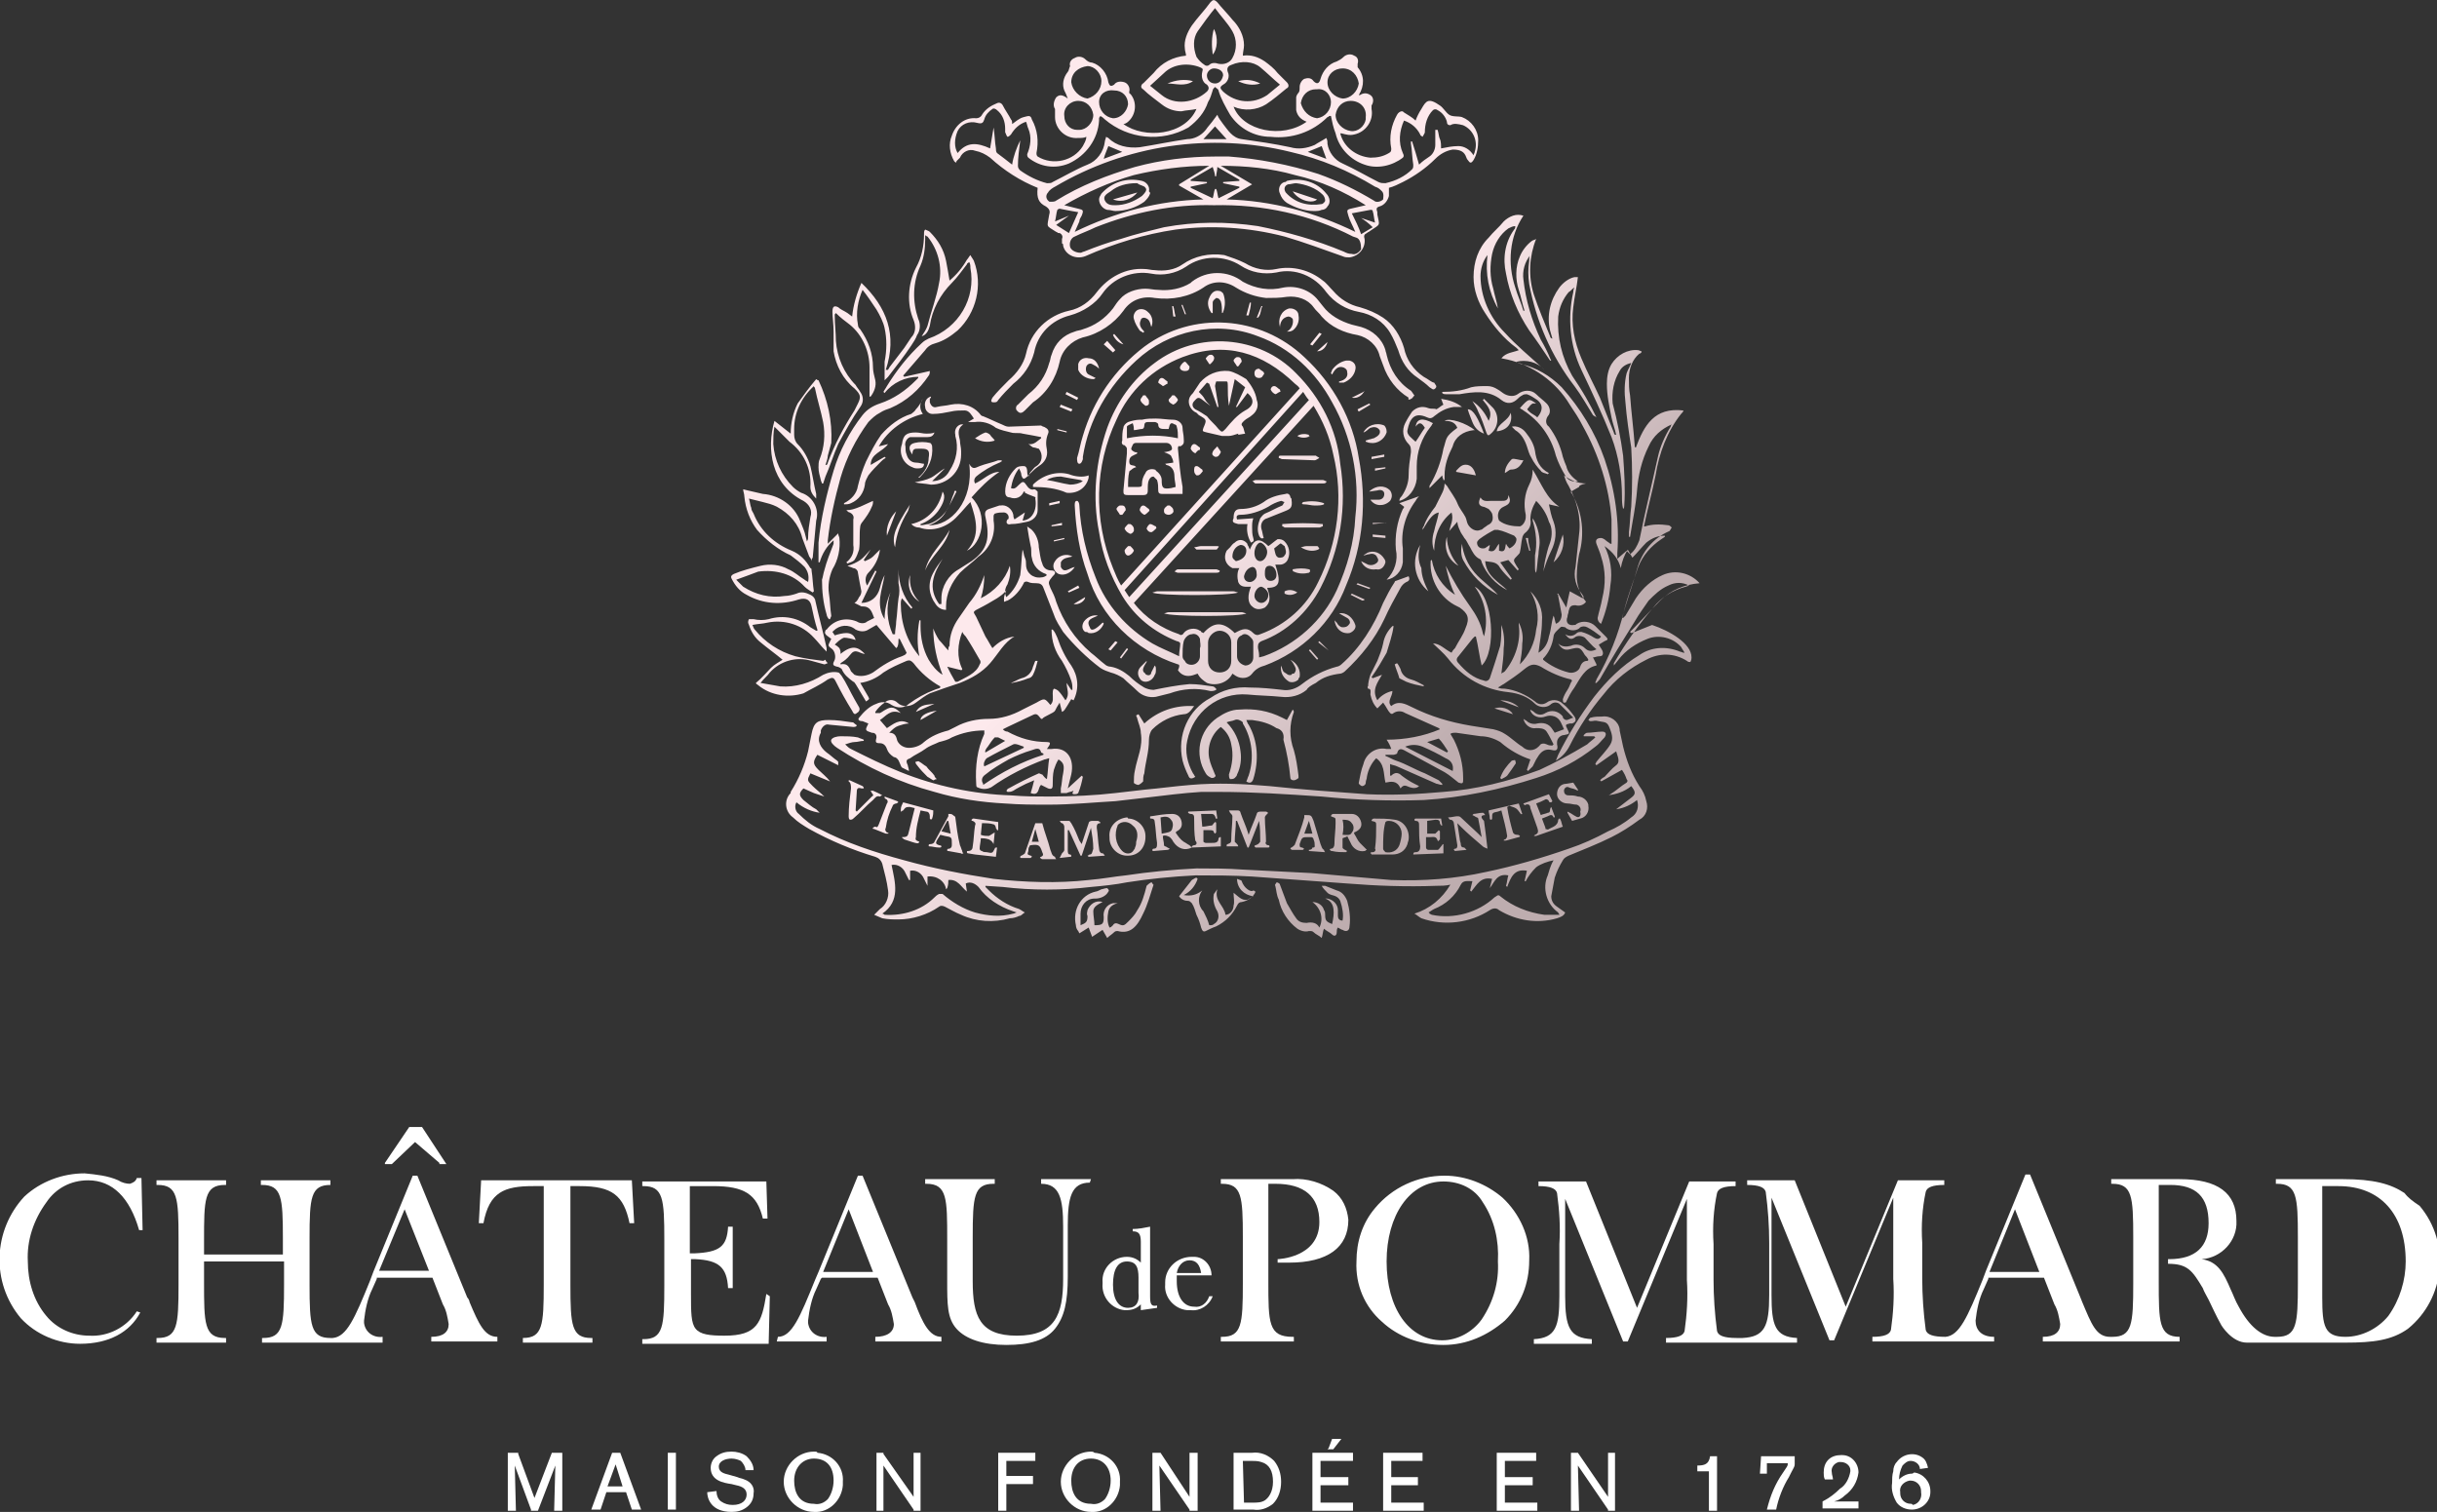 <?xml version="1.0" encoding="utf-8"?>
<!-- Generator: Adobe Illustrator 21.0.2, SVG Export Plug-In . SVG Version: 6.00 Build 0)  -->
<svg version="1.1" id="Layer_1" xmlns="http://www.w3.org/2000/svg" xmlns:xlink="http://www.w3.org/1999/xlink" x="0px" y="0px"
	 viewBox="0 0 210.2 130.4" enable-background="new 0 0 210.2 130.4" xml:space="preserve">
<rect x="0" y="0" width="210.2" height="130.4" fill="#333333" stroke="none"/>
<title>cdp_logo_pink</title>
<g id="Layer_2">
	<g id="Layer_1-2">
		<path fill="#FFFFFF" d="M129.6,103.3c-1.4-1.2-3.2-1.9-5-1.9c-2.3,0-4.5,1-6,2.8c-1.1,1.3-1.6,2.9-1.6,4.6c-0.1,2,0.7,3.9,2.2,5.2
			c1.4,1.3,3.3,2,5.3,2c2,0,3.8-0.8,5.3-2.1c1.4-1.4,2.1-3.2,2.1-5.2C132,106.7,131.1,104.7,129.6,103.3z M124.5,101.9
			c1.4,0,2.7,0.6,3.4,1.8c1,1.5,1.4,3.3,1.3,5.1c0.1,1.8-0.4,3.5-1.4,5c-0.8,1.1-2.1,1.8-3.4,1.8c-2.9,0-4.8-2.8-4.8-6.8
			S121.6,101.9,124.5,101.9L124.5,101.9z"/>
		<polygon fill="#FFFFFF" points="35.8,98.5 37.9,100.3 37.9,100.4 38.5,100.4 36.4,97.2 36.4,97.2 35.3,97.2 33.2,100.3 
			33.2,100.4 33.8,100.4 		"/>
		<path fill="#FFFFFF" d="M99.2,111.8v-6l0,0c-0.5,0.1-1,0.2-1.5,0.2l0,0v0.2l0,0c0.5,0,0.7,0.2,0.7,0.9v1.8
			c-0.3-0.3-0.7-0.5-1.2-0.5c-1.2,0-2.2,1-2.1,2.2c0,0,0,0.1,0,0.1c-0.1,1.2,0.8,2.2,1.9,2.3c0,0,0.1,0,0.1,0c0.5,0,0.9-0.1,1.3-0.5
			v0.5l0,0l1.4-0.2l0,0v-0.2l0,0C99.3,112.7,99.2,112.5,99.2,111.8z M97.3,112.8c-0.8,0-1.3-0.7-1.3-2s0.4-2,1.2-2s1,0.5,1,1.4v1.3
			C98.3,112.3,98,112.8,97.3,112.8L97.3,112.8z"/>
		<path fill="#FFFFFF" d="M104.3,111.8c-0.2,0.6-0.7,1-1.3,0.9c-0.9,0-1.5-0.8-1.5-2.2c0-0.2,0-0.3,0-0.5h3V110
			c0-0.9-0.7-1.6-1.5-1.6c-0.1,0-0.1,0-0.2,0c-1.3,0-2.3,1-2.3,2.2c0,0.1,0,0.1,0,0.2c-0.1,1.1,0.8,2.1,1.9,2.2c0.1,0,0.2,0,0.3,0
			c0.8,0.1,1.6-0.4,1.9-1.2l0,0L104.3,111.8L104.3,111.8z M102.6,108.7c0.6,0,0.9,0.4,1,1.1h-2.1C101.6,109.2,102,108.7,102.6,108.7
			z"/>
		<path fill="#FFFFFF" d="M11.8,113.1c-0.9,1.4-2.5,2.2-4.1,2.1c-1.4,0-2.8-0.6-3.7-1.7c-1.1-1.3-1.6-3-1.6-4.7
			c-0.1-1.8,0.5-3.6,1.6-5.1c0.8-1.2,2.1-1.9,3.6-1.9c2.1,0,3.6,1.5,4.4,4.3l0,0h0.3l-0.1-4.5l0,0h-0.4l0,0
			c-0.1,0.3-0.3,0.4-0.6,0.5c-0.3,0-0.7-0.1-1-0.3c-0.9-0.4-1.9-0.5-2.9-0.6c-1.9,0-3.8,0.7-5.2,2c-2.7,2.9-2.9,7.4-0.3,10.5
			c1.3,1.4,3.2,2.2,5.1,2.2c2.5,0,4.3-1,5.2-2.7L11.8,113.1z"/>
		<path fill="#FFFFFF" d="M54.7,105.5l-0.2-3.7l0,0h-13l-0.2,3.7h0.4c0.5-2.7,1.8-3.2,4.3-3.2h0.9v8.5c0,3.5-0.1,4.6-1.8,4.6h0v0.4
			h6v-0.4h-0.1c-1.7,0-1.8-1.1-1.8-4.6v-8.5H50c2.8,0,3.8,0.8,4.3,3.2L54.7,105.5z"/>
		<path fill="#FFFFFF" d="M67,115.7h4.3v-0.4c-0.8,0.1-1.5-0.4-1.6-1.2c0-0.1,0-0.1,0-0.2c0.1-0.9,0.3-1.9,0.7-2.7l0.4-0.9l0.1-0.1
			h4.8l0.9,2.3c0.3,0.5,0.4,1.1,0.5,1.7c0,0.7-0.6,1.1-1.6,1.1v0.4h5.7v-0.4c-1,0-1.6-1.1-2.3-3l-0.2-0.4l-4.3-10.5l0,0h-0.4
			l-3.4,8.3l-0.3,0.7c-1.3,3.2-2,4.9-3.2,4.9L67,115.7z M73.2,104.3l2.1,5.4H71L73.2,104.3z"/>
		<path fill="#FFFFFF" d="M66.1,111.6c-0.4,2.5-0.8,3.6-3.6,3.6c-1.3,0-2.1-0.1-2.5-0.6s-0.4-1.4-0.4-3.1v-2.9H60
			c2,0.1,2.7,0.7,2.8,2.5h0.4v-5.3h-0.4c-0.1,1.7-0.7,2.2-2.9,2.3h-0.4v-5.8h2c2.7,0,3.8,0.7,4.3,2.8h0.4l-0.1-3.2l0,0H55.4v0.4h0.1
			c1.7,0,1.8,1.1,1.8,4.6v4c0,3.5-0.1,4.6-1.8,4.6h-0.1v0.4h10.9l0.1-4.1L66.1,111.6z"/>
		<path fill="#FFFFFF" d="M207.4,102.9c-1.2-0.8-2.7-1.2-5.3-1.2h-5.8v0.4h0.1c1.7,0,1.8,1.1,1.8,4.6v4c0,3.5-0.1,4.6-1.8,4.6h-0.2
			c-1.1,0-2.2-0.9-3.1-2.6c-0.3-0.5-0.5-1.1-0.7-1.5c-0.6-1.4-1.1-2.4-2.5-2.6c1.7-0.1,3.1-1.6,3-3.3c0-2.4-1.6-3.6-4.9-3.6h-5.9
			v0.4h0.1c1.7,0,1.8,1.1,1.8,4.6v4c0,3.5-0.1,4.6-1.8,4.6h-0.2c-1.2,0-1.6-1.1-2.4-3l-0.2-0.5l-4.3-10.5l0,0h-0.4l-3.4,8.3
			l-0.3,0.8c-1.3,3.2-2,4.8-3.2,4.9c-1.1,0-1.6-0.2-1.7-0.6c-0.2-1.5-0.3-3-0.3-4.4v-3.1c-0.1-1.5,0-3,0.3-4.4
			c0.1-0.4,0.6-0.6,1.6-0.6v-0.4h-4l-4.5,10.9l-4.4-10.9l0,0h-4.1v0.4c1,0,1.5,0.2,1.6,0.6c0.2,1.5,0.3,2.9,0.3,4.4v4.5
			c0,2.7-0.4,3.6-2.3,3.7h-0.5c-1.1,0-1.6-0.2-1.7-0.6c-0.2-1.5-0.3-3-0.3-4.4v-3.1c-0.1-1.5,0-3,0.3-4.4c0.1-0.4,0.6-0.6,1.6-0.6
			v-0.4h-4l-4.5,10.9l-4.4-10.9l0,0h-4.1v0.4c1,0,1.5,0.2,1.6,0.6c0.2,1.5,0.3,2.9,0.2,4.4v4.5c0,2.6-0.3,3.6-2.2,3.7v0.4h5v-0.4
			c-1.9-0.1-2.3-1-2.3-3.7v-8.4l5,12.3l0,0h0.4l5.1-12.3v7c0.1,1.5,0,3-0.2,4.4c-0.1,0.4-0.6,0.6-1.6,0.6v0.4H155v-0.4
			c-1.9-0.1-2.2-1.1-2.2-3.7v-8.4l5,12.3l0,0h0.4l5.1-12.3v7c0.1,1.5,0,3-0.2,4.4c-0.1,0.4-0.6,0.6-1.6,0.6v0.4h10.5v-0.4
			c-1.1,0-1.6-0.6-1.6-1.4c0.1-0.9,0.3-1.9,0.7-2.7l0.4-0.9v-0.1h4.8l0.9,2.3c0.3,0.5,0.4,1.1,0.5,1.7c0,0.7-0.5,1.1-1.5,1.1v0.4
			h11.8v-0.4l0,0c-1.8,0-1.8-1.3-1.8-4.8v-8.3h1c2.2,0,3.3,1,3.3,3.3c0,2-1.1,3.1-3.4,3.1h-0.1v0.4l0,0c1.7,0,2.1,0.6,3,2.1
			c0.1,0.3,0.3,0.6,0.5,1c0.3,0.6,0.6,1.3,1.1,2.2c0,0,0.9,1.5,2.2,1.5h8.5c2.4,0,4-0.2,5.4-1.2c3.2-2.6,3.7-7.4,1-10.6
			C208.1,103.6,207.7,103.3,207.4,102.9L207.4,102.9z M171.6,109.7l2.2-5.4l2.1,5.4H171.6z M206,113.5c-0.9,1.1-2.3,1.8-3.7,1.8
			c-1.8,0-2-0.9-2-3.4v-9.6h1.4c3.6,0,5.8,2.4,5.8,6.5C207.5,110.4,207,112.1,206,113.5z"/>
		<path fill="#FFFFFF" d="M115,102.7c-1-0.7-2.3-1.1-3.5-1h-6.2v0.4h0.1c1.7,0,1.8,1.1,1.8,4.6v4c0,3.5-0.1,4.6-1.8,4.6h-0.1v0.4
			h6.3v-0.4h-0.1c-2.1,0-2.1-1.2-2.1-4.8v-8.4h0.6c2.5,0,3.8,1.1,3.8,3.3c0,3.1-3.6,3.2-3.6,3.2v0.3h1c3.3,0,5.1-1.3,5.1-3.7
			C116.2,104.2,115.8,103.3,115,102.7z"/>
		<path fill="#FFFFFF" d="M94.1,101.7h-4.3v0.4c1.6,0,1.9,1.3,1.9,3.7v4.5c0,3.1-0.7,4.9-4,4.9c-3.2,0-3.8-1.7-3.8-4.7v-3.8
			c0-3.5,0.1-4.6,1.8-4.6h0.1v-0.4h-6v0.4h0.1c1.8,0,1.8,1.3,1.8,4.8v3.6c0,2,0,3.2,0.8,4.1s2.3,1.4,4.3,1.4s3.4-0.4,4.2-1.4
			s1.1-2.3,1.1-4.5v-4.4c0-2.4,0.3-3.7,1.9-3.7L94.1,101.7z"/>
		<path fill="#FFFFFF" d="M33,115.3c-0.8,0.1-1.5-0.4-1.6-1.2c0-0.1,0-0.1,0-0.2c0.1-0.9,0.3-1.9,0.7-2.7l0.4-0.9l0-0.1h4.8l0.9,2.3
			c0.3,0.5,0.4,1.1,0.5,1.7c0,0.7-0.5,1.1-1.5,1.1v0.4h5.7v-0.4c-1.1,0-1.6-1.1-2.4-3c0-0.1-0.1-0.3-0.2-0.4L36,101.4l0,0h-0.4
			l-3.4,8.3l-0.3,0.8c-1.3,3.2-2,4.8-3.2,4.9h-0.2c-1.7,0-1.8-1.1-1.8-4.6v-4c0-3.5,0.1-4.6,1.8-4.6h0v-0.4h-6v0.4h0.1
			c1.7,0,1.8,1.1,1.8,4.6v1.4h-6.8V107c0-3.5,0-4.8,1.8-4.8h0.1v-0.4h-6v0.4h0.1c1.7,0,1.8,1.1,1.8,4.6v4c0,3.5-0.1,4.6-1.8,4.6
			h-0.1v0.4h6v-0.4h-0.1c-1.8,0-1.8-1.3-1.8-4.8v-1.8h6.9v2c0,3.5-0.1,4.6-1.8,4.6h-0.1v0.4H33V115.3z M34.9,104.3l2.1,5.3h-4.3
			L34.9,104.3z"/>
		<polygon fill="#FFFFFF" points="46.1,129.2 44.7,125.4 44.7,125.3 43.8,125.3 43.8,130.3 44.5,130.3 44.4,126.4 45.8,130.2 
			45.8,130.3 46.4,130.3 47.9,126.4 47.8,130.2 47.8,130.3 48.5,130.3 48.5,125.3 47.6,125.3 		"/>
		<path fill="#FFFFFF" d="M53.5,125.3h-0.7l-1.8,4.9l0,0h0.8l0.5-1.5H54l0.5,1.5l0,0h0.8L53.5,125.3L53.5,125.3z M53.7,128.2h-1.3
			l0.7-1.9L53.7,128.2z"/>
		<rect x="57.6" y="125.3" fill="#FFFFFF" width="0.7" height="4.9"/>
		<path fill="#FFFFFF" d="M64.2,127.6c-0.2-0.1-0.4-0.1-0.6-0.2l-0.7-0.2c-0.4-0.1-0.9-0.2-0.9-0.7s0.6-0.7,1.1-0.7
			c0.3,0,0.6,0.1,0.8,0.2c0.2,0.2,0.4,0.5,0.4,0.8l0,0H65l0,0l0,0c0-0.5-0.3-0.9-0.6-1.2c-0.4-0.3-0.9-0.4-1.3-0.4
			c-0.5,0-0.9,0.1-1.3,0.4c-0.3,0.2-0.5,0.6-0.5,1c0,1.1,1.1,1.3,1.8,1.4l0.4,0.1c0.5,0.1,0.9,0.3,0.9,0.8s-0.4,0.9-1.2,0.9
			c-0.4,0-0.7-0.1-1-0.3c-0.3-0.2-0.4-0.6-0.4-0.9l0,0l-0.8,0.1l0,0c0,0.5,0.3,1.7,2.1,1.7c0.5,0,0.9-0.1,1.3-0.4
			c0.4-0.3,0.6-0.7,0.6-1.2C65.1,128.3,64.8,127.8,64.2,127.6z"/>
		<path fill="#FFFFFF" d="M70.2,125.2c-1.4,0-2.6,1.2-2.6,2.6s1.2,2.6,2.6,2.6c1.3,0.1,2.4-1,2.5-2.3c0-0.1,0-0.2,0-0.3
			c0.1-1.3-0.9-2.4-2.2-2.5C70.5,125.2,70.4,125.2,70.2,125.2z M70.2,125.8c1.1,0,1.7,0.7,1.7,1.9c0,0.6-0.2,1.2-0.5,1.6
			c-0.3,0.3-0.7,0.5-1.2,0.4c-1.3,0-1.7-1-1.7-2C68.5,126.6,69.2,125.8,70.2,125.8z"/>
		<polygon fill="#FFFFFF" points="78.8,129.1 76.2,125.4 76.2,125.3 75.6,125.3 75.6,130.3 76.2,130.3 76.2,126.4 78.8,130.2 
			78.8,130.3 79.4,130.3 79.4,125.3 78.8,125.3 		"/>
		<polygon fill="#FFFFFF" points="86.1,130.3 86.8,130.3 86.8,128 89.1,128 89.1,127.3 86.8,127.3 86.8,126 89.3,126 89.3,125.3 
			86.1,125.3 		"/>
		<path fill="#FFFFFF" d="M94.1,125.2c-1.4,0-2.6,1.2-2.6,2.6s1.2,2.6,2.6,2.6c1.3,0.1,2.4-1,2.5-2.3c0-0.1,0-0.2,0-0.3
			c0.1-1.3-0.9-2.4-2.2-2.5C94.3,125.2,94.2,125.2,94.1,125.2z M94.1,125.8c1,0,1.7,0.7,1.7,1.9c0,0.6-0.2,1.2-0.5,1.6
			c-0.3,0.3-0.7,0.5-1.2,0.4c-1.3,0-1.7-1-1.7-2C92.4,126.6,93,125.8,94.1,125.8z"/>
		<polygon fill="#FFFFFF" points="102.6,129.1 100.1,125.3 99.4,125.3 99.4,130.3 100.1,130.3 100,126.4 102.6,130.2 102.6,130.3 
			103.3,130.3 103.3,125.3 102.6,125.3 		"/>
		<path fill="#FFFFFF" d="M108,125.3h-1.6v4.9h1.7c0.6,0.1,1.2-0.1,1.7-0.5c0.5-0.5,0.7-1.2,0.7-1.9c0-0.7-0.2-1.3-0.6-1.8
			C109.4,125.5,108.7,125.2,108,125.3z M107.2,126h0.7c0.3,0,0.6,0,0.9,0.1c0.7,0.2,1,0.8,1,1.7s-0.4,1.4-0.7,1.6
			c-0.3,0.2-0.7,0.2-1,0.2h-0.8L107.2,126z"/>
		<polygon fill="#FFFFFF" points="115.7,124.1 114.9,124.1 114.6,124.9 114.5,125 115,125 		"/>
		<polygon fill="#FFFFFF" points="113.9,128.1 116.3,128.1 116.3,127.4 113.9,127.4 113.9,126 116.7,126 116.7,125.3 113.2,125.3 
			113.2,130.3 116.7,130.3 116.7,129.6 113.9,129.6 		"/>
		<polygon fill="#FFFFFF" points="120,128.1 122.3,128.1 122.3,127.4 120,127.4 120,126 122.7,126 122.7,125.3 119.3,125.3 
			119.3,130.3 122.8,130.3 122.8,129.6 120,129.6 		"/>
		<polygon fill="#FFFFFF" points="129.8,128.1 132.2,128.1 132.2,127.4 129.8,127.4 129.8,126 132.5,126 132.5,125.3 129.1,125.3 
			129.1,130.3 132.6,130.3 132.6,129.6 129.8,129.6 		"/>
		<polygon fill="#FFFFFF" points="138.7,129.1 136.1,125.3 135.5,125.3 135.5,130.3 136.2,130.3 136.1,126.4 138.7,130.2 
			138.7,130.3 139.3,130.3 139.3,125.3 138.7,125.3 		"/>
		<path fill="#FFFFFF" d="M147.5,125.6c-0.1,0.7-0.5,0.8-1.1,0.8l0,0v0.5h1v3.4h0.7v-4.7L147.5,125.6L147.5,125.6z"/>
		<path fill="#FFFFFF" d="M151.8,127.1h0.6v-0.9h1.8c0,0.2,0,0.2-0.2,0.5l-0.2,0.3c-0.7,1-1.1,2-1.4,3.2l0,0h0.8l0,0
			c0.2-1,0.6-2,1.1-2.8l0.2-0.4c0.2-0.4,0.3-0.5,0.3-0.7v-0.7h-2.9L151.8,127.1z"/>
		<path fill="#FFFFFF" d="M159.1,129c0.7-0.5,1.1-1.2,1.2-2c0-0.8-0.6-1.5-1.4-1.5c0,0-0.1,0-0.1,0c-0.4,0-0.8,0.1-1.1,0.4
			c-0.3,0.3-0.4,0.7-0.4,1.1c0,0.2,0,0.4,0.1,0.6l0,0h0.7l0,0c0-0.2-0.1-0.4-0.1-0.6c-0.1-0.4,0.2-0.8,0.6-0.9c0.1,0,0.1,0,0.2,0
			c0.4,0,0.8,0.3,0.8,0.7c0,0,0,0.1,0,0.1c-0.1,0.6-0.4,1.2-0.9,1.5c-0.4,0.4-0.9,0.8-1.5,1.1l0,0v0.6h3.1v-0.6h-2.1
			C158.6,129.4,158.9,129.2,159.1,129z"/>
		<path fill="#FFFFFF" d="M164.9,127.1c-0.4,0-0.8,0.2-1.1,0.5c0-0.4,0.1-0.8,0.3-1.2c0.2-0.2,0.4-0.4,0.7-0.4
			c0.4,0,0.8,0.3,0.8,0.7c0,0,0,0,0,0l0,0l0.7-0.1l0,0c-0.1-0.4-0.2-0.7-0.5-0.9c-0.7-0.5-1.7-0.3-2.2,0.4c-0.2,0.2-0.3,0.5-0.3,0.8
			c-0.1,0.3-0.1,0.7-0.1,1c-0.1,0.6,0.1,1.2,0.4,1.7c0.3,0.4,0.8,0.6,1.3,0.6c0.9,0,1.6-0.7,1.6-1.5c0,0,0-0.1,0-0.1
			c0-0.8-0.6-1.5-1.4-1.6C165,127.1,164.9,127.1,164.9,127.1z M164.8,129.7c-0.5,0-0.9-0.4-0.9-0.9c0,0,0-0.1,0-0.1
			c-0.1-0.5,0.3-0.9,0.8-1c0,0,0.1,0,0.1,0c0.5,0,0.9,0.4,0.9,0.9c0,0,0,0.1,0,0.1c0.1,0.5-0.2,1-0.7,1.1
			C164.9,129.7,164.9,129.7,164.8,129.7L164.8,129.7z"/>
		
			<linearGradient id="SVGID_1_" gradientUnits="userSpaceOnUse" x1="66.384" y1="120.633" x2="135.384" y2="54.133" gradientTransform="matrix(1 0 0 -1 0 132)">
			<stop  offset="0" style="stop-color:#FDE9EC"/>
			<stop  offset="0.51" style="stop-color:#FDE9EC"/>
			<stop  offset="0.83" style="stop-color:#BEADAF"/>
			<stop  offset="1" style="stop-color:#BEADAF"/>
		</linearGradient>
		<path fill="url(#SVGID_1_)" d="M101.2,44c0.1,0.2-0.2,0.4-0.4,0.4c-0.2,0-0.4-0.1-0.4-0.3c0,0,0-0.1,0-0.1c0-0.2,0.2-0.3,0.3-0.4
			h0.2C101,43.7,101.2,43.8,101.2,44z M99.1,43.9c-0.2-0.1-0.3-0.3-0.5-0.3s-0.3,0.3-0.3,0.4c0.1,0.2,0.2,0.3,0.4,0.4
			c0.1,0,0.3-0.2,0.4-0.3S99.1,44,99.1,43.9L99.1,43.9z M109.6,33.6c0.1,0.2,0.2,0.3,0.4,0.4c0.1,0,0.3-0.2,0.4-0.2s0-0.1,0-0.2
			c-0.2-0.1-0.3-0.3-0.5-0.3S109.6,33.5,109.6,33.6L109.6,33.6z M97.3,47.1c-0.1,0.1-0.3,0.3-0.3,0.4s0.1,0.5,0.4,0.4
			c0.2-0.1,0.3-0.2,0.4-0.4c0-0.1-0.2-0.3-0.3-0.4L97.3,47.1z M100.3,33.3c0.1,0,0.3-0.2,0.4-0.2v-0.2c-0.2-0.1-0.3-0.3-0.5-0.3
			s-0.3,0.3-0.3,0.4C100,33.1,100.2,33.2,100.3,33.3z M110.8,51c0,0.1,0,0.2,0,0.2c0.4,0.2,0.8,0.1,1.1-0.1
			C111.6,50.9,111.2,50.8,110.8,51z M96.6,43.6c-0.1,0-0.3,0.2-0.3,0.3s0.2,0.3,0.3,0.5h0.2c0.1-0.1,0.2-0.3,0.3-0.4
			c0-0.2-0.1-0.4-0.3-0.4C96.7,43.6,96.6,43.6,96.6,43.6z M98.8,35c0.2,0,0.3-0.1,0.3-0.2c0-0.1,0-0.1,0-0.2c0-0.2-0.2-0.3-0.3-0.5
			h-0.2c-0.1,0.2-0.3,0.3-0.2,0.5C98.5,34.8,98.7,34.9,98.8,35z M101.2,34.9c0.2-0.1,0.3-0.2,0.4-0.4c0-0.1-0.2-0.3-0.3-0.4h-0.2
			c-0.1,0.2-0.3,0.3-0.3,0.4C100.8,34.7,101,34.8,101.2,34.9C101.2,34.8,101.2,34.8,101.2,34.9L101.2,34.9z M97.5,45.2h-0.2
			c-0.1,0.1-0.3,0.3-0.3,0.4c0.1,0.2,0.2,0.3,0.4,0.4c0.1,0.1,0.3,0,0.4-0.2c0-0.1,0-0.1,0-0.2C97.8,45.5,97.7,45.3,97.5,45.2z
			 M104.9,38.6c-0.1,0.1-0.3,0.3-0.3,0.4c-0.1,0.2,0,0.3,0.2,0.4c0,0,0.1,0,0.1,0c0.2,0,0.3-0.2,0.4-0.4c0-0.1-0.2-0.3-0.3-0.5
			L104.9,38.6z M108.4,34.5c0.2,0.5,0,1-0.4,1.3c-0.2,0.2-0.5,0.3-0.7,0.5s-0.3,0.3-0.1,0.5l0,0c0.1,0.2,0.1,0.4,0.2,0.6l-0.6,0.1
			v-0.1c-0.3,0.1-0.6,0.2-0.8,0.2c-0.2,0-0.4,0-0.6,0c-0.4-0.1-0.9-0.2-1.3-0.3s-0.4-0.1-0.3-0.4c0.3-0.7,0.3-0.7-0.4-1.1l-0.2-0.2
			c-0.5-0.2-0.8-0.8-0.6-1.3c0.1-0.2,0.2-0.3,0.3-0.4c0.2-0.3,0.4-0.6,0.6-0.9c0.6-0.7,1.5-1.1,2.5-1c0.5,0.1,1,0.4,1.5,0.7
			C107.9,33.2,108.3,33.8,108.4,34.5z M107.6,33.9l-0.9,1.2h-0.1l0.8-1.7l-0.9-0.7L106,35c-0.1-0.6-0.1-1.2-0.1-1.8
			c0-0.1,0-0.3-0.1-0.3c-0.3,0-0.6,0-0.9,0c0,0-0.1,0.3-0.1,0.4c0.1,0.6,0.2,1.2,0.3,1.8h-0.1l-0.7-2l-0.2-0.1l-0.7,0.8
			c0.2,0.2,0.4,0.4,0.5,0.6s0.3,0.4,0.5,0.6l0,0l-0.8-0.6c-0.3-0.2-0.4,0-0.6,0.2s-0.2,0.5,0.1,0.7c0.4,0.2,0.7,0.4,1,0.6
			c0.3,0.4,0.7,0.7,1,1.1c0.3,0.3,0.3,0.3,0.6,0c0.5-0.6,1-1.2,1.7-1.6C108.2,35,108.2,34.4,107.6,33.9z M103,40.6
			c0,0.2,0.1,0.3,0.2,0.4c0,0,0.1,0,0.1,0c0.2,0,0.3-0.2,0.4-0.3s0-0.1,0-0.2c-0.2-0.1-0.3-0.3-0.5-0.3S103,40.4,103,40.6z
			 M114.4,16.7c0.3,0.3,0.4,0.8,0.1,1.1c-0.1,0.2-0.3,0.3-0.5,0.3c-0.2,0.1-0.4,0.1-0.7,0.1c-0.8,0-1.6-0.3-2.3-0.7
			c-0.3-0.2-0.5-0.5-0.6-0.8c-0.2-0.4,0-0.9,0.4-1c0.1,0,0.1,0,0.2-0.1C112.3,15.3,113.6,15.7,114.4,16.7L114.4,16.7z M114.3,17.3
			c0-0.2-0.1-0.4-0.2-0.5c-0.6-0.6-1.5-0.9-2.3-1c-0.2,0-0.5,0.1-0.7,0.1c-0.3,0.1-0.4,0.4-0.2,0.7c0.8,0.9,1.9,1.2,3.1,1
			C114.1,17.6,114.3,17.4,114.3,17.3L114.3,17.3z M108.6,31.8c-0.2,0-0.4,0.1-0.4,0.4c0,0.2,0.1,0.4,0.4,0.4s0.3-0.2,0.4-0.3
			s0-0.1,0-0.2C108.9,32,108.7,31.9,108.6,31.8L108.6,31.8z M113.6,17.2l-2.1-0.7C112,17.3,113.2,17.6,113.6,17.2z M101.6,38.7
			c0.1,1.1,0.2,2.2,0.4,3.3c0,0.2,0,0.3,0,0.6h-1.8c-0.2,0-0.3-0.1-0.3-0.3c0-0.3,0-0.6-0.1-0.9c-0.1-0.1-0.2-0.2-0.3-0.3
			c-0.2,0-0.3,0.1-0.4,0.3C99,41.6,99,41.9,99,42.3c0,0.3-0.1,0.4-0.4,0.4c-0.4,0-0.9,0-1.3,0s-0.4-0.1-0.4-0.4
			c0.1-1.1,0.2-2.1,0.3-3.2c0-0.1,0-0.3,0-0.4c0-0.1-0.1-0.2-0.2-0.3c-0.2,0-0.3-0.2-0.2-0.4c0-0.4,0-0.8,0.1-1.1
			c0-0.2,0.2-0.4,0.4-0.5c0.3-0.1,0.7-0.2,1-0.2h0.2c0.4-0.1,0.8-0.1,1.2-0.1c0.5,0,1,0.1,1.5,0.1c0.4,0,0.8,0.3,0.8,0.7
			c0,0,0,0,0,0c0,0.3,0.1,0.6,0.1,0.9s0.1,0.5-0.3,0.7C101.6,38.4,101.6,38.6,101.6,38.7L101.6,38.7z M101.4,42
			c0-0.3-0.1-0.6-0.1-0.9c0-0.5-0.2-0.9-0.7-1c0,0,0,0-0.1-0.1l0.7-0.1c0-0.2-0.1-0.4-0.2-0.6c-0.1-0.1-0.3-0.2-0.6-0.3
			c0.7-0.1,0.8-0.2,0.6-0.6c-0.1-0.1-0.2-0.2-0.4-0.2c-0.9,0-1.8,0-2.6,0c-0.3,0-0.3,0.2-0.4,0.4s0.1,0.3,0.3,0.4
			c0.1,0,0.2,0,0.2,0.1c-0.3,0.2-0.7,0.2-0.7,0.7s0.4,0.2,0.6,0.5c-0.1,0-0.3,0.1-0.4,0.2c-0.1,0.1-0.2,0.1-0.2,0.2
			c-0.1,0.4-0.1,0.8-0.1,1.3c0.3,0,0.6,0,0.9,0s0.3-0.1,0.3-0.3c0-0.3,0.1-0.6,0.3-0.9c0.1-0.3,0.5-0.4,0.8-0.3c0,0,0.1,0,0.1,0.1
			c0.3,0.2,0.5,0.5,0.5,0.8c0,0.7,0.1,0.8,0.8,0.7L101.4,42z M101.6,37.8c0-0.3,0-0.7-0.1-1c0-0.1-0.1-0.2-0.2-0.2
			c-0.3-0.2-0.4-0.1-0.5,0.4c-0.1,0-0.2,0-0.3,0c-0.3,0-0.6,0-0.6-0.4c0-0.1-0.2-0.2-0.3-0.2c-0.2,0-0.4,0-0.6,0
			c-0.2,0-0.3,0.1-0.3,0.3s-0.1,0.3-0.2,0.3c-0.2,0-0.5,0.1-0.7,0.1c0-0.2,0-0.3-0.1-0.6c-0.2,0.1-0.5,0.2-0.5,0.3c0,0.3,0,0.7,0,1
			C98.7,37.5,100.2,37.5,101.6,37.8L101.6,37.8z M98.1,16.6L96,17.2C96.8,17.5,97.6,17.2,98.1,16.6z M103.5,38.8c0-0.1,0-0.1,0-0.2
			c-0.2-0.1-0.3-0.3-0.5-0.3s-0.3,0.3-0.3,0.4c0.1,0.2,0.2,0.3,0.4,0.4C103.2,39,103.3,38.8,103.5,38.8z M102.2,31.2
			c-0.1,0-0.3,0.2-0.4,0.4s0.1,0.4,0.4,0.4s0.4-0.1,0.4-0.4C102.4,31.4,102.3,31.2,102.2,31.2L102.2,31.2z M99.2,45.2
			c-0.1,0-0.3,0.3-0.3,0.4c0.1,0.2,0.2,0.3,0.4,0.3c0.1,0,0.3-0.2,0.4-0.3s0-0.1,0-0.2C99.6,45.4,99.4,45.2,99.2,45.2L99.2,45.2z
			 M79.3,65.7c-0.1-0.1-0.2,0-0.3,0s0,0.2,0.1,0.3c0.3,0.4,0.6,0.7,0.9,1c0.2,0.1,0.3,0.2,0.5,0.3c0.1,0,0.1-0.1,0.3-0.1
			c-0.1-0.1-0.2-0.2-0.2-0.3c-0.2-0.3-0.5-0.5-0.7-0.8C79.7,66,79.5,65.8,79.3,65.7z M136.2,42l-0.7,0.4c0,0.1,0,0.1,0.1,0.2
			c0.9,1.6,1.1,3.5,0.6,5.2c-0.1,0.6-0.2,1.2-0.2,1.9c0,0.8,0.3,1.6,0.8,2.2c-0.2,0.3-0.6,0.4-0.9,0.3c-0.4,0-0.5,0.1-0.6,0.5
			c0,0.2-0.1,0.3-0.1,0.5c-0.2,0.5,0.1,0.8,0.6,0.7c0.1,0,0.1,0,0.2-0.1c0.5-0.3,1.2-0.2,1.6,0.2c0.3,0.3,0.6,0.6,0.9,0.9
			s0.1,0.3-0.1,0.4l-0.5,0.3c0.1,0.2,0.2,0.3,0.3,0.5s0.1,0.5-0.2,0.5s-0.4,0.1-0.6,0.1l0.3,0.6v0.1c-1,0.2-1.4,1.1-1.9,1.9
			c-0.3,0.4-0.5,0.8-0.7,1.2c0,0.1-0.1,0.1-0.2,0.1s-0.1-0.2-0.1-0.3c0.1-0.3,0.2-0.5,0.4-0.8s0.2-0.5,0.4-0.8l-0.1-0.1
			c-0.9-0.2-1.8-0.6-2.6-1.1c-0.6-0.3-0.9-0.2-1.4,0.2c-0.6,0.5-1.2,0.9-1.8,1.3c-0.2,0.1-0.3,0.2-0.5,0.3c0.2,0.1,0.4,0.1,0.6,0.1
			c0.9,0.1,1.8,0.5,2.6,1.1c0.3,0.3,0.7,0.3,1,0.1c0.4-0.3,1-0.3,1.4,0.1c0.4,0.3,0.7,0.7,1,1.1c0.2,0.3,0.1,0.5-0.2,0.6h-0.2
			c-0.4,0.1-0.4,0.1-0.2,0.5s0.2,0.4-0.3,0.5c-0.3,0-0.6,0.3-0.6,0.6c0,0.1,0,0.1,0,0.2c0.1,0.4,0,0.6-0.4,0.5
			c-0.8-0.2-1.1,0.3-1.4,0.8c-0.1,0.2-0.2,0.4-0.3,0.6c-0.1,0.1-0.3,0.3-0.4,0.4l-0.1-0.1c0.1-0.3,0.2-0.6,0.3-0.9
			c-0.9-0.3-1.8-0.8-2.6-1.5c-0.5-0.3-1.1-0.5-1.7-0.5c-0.7-0.1-1.4-0.2-2.1-0.3c-0.2,0-0.4,0-0.5,0.1l0.3,0.5
			c0.5,1,0.8,2.1,0.8,3.3c0,0.1,0,0.1,0,0.2c0,0.3-0.1,0.3-0.4,0.2c-0.4-0.3-0.7-0.6-1.2-0.9c-1.1-0.6-2.4-1.3-3.5-1.9
			c-0.2-0.1-0.5-0.2-0.6,0.3c0,0-0.2,0.1-0.3,0.1h-0.7v0.1c0.3,0.1,0.6,0.3,0.9,0.4c0.9,0.3,1.7,0.8,2.5,1.1
			c0.4,0.2,0.8,0.4,1.2,0.6c0.1,0.1,0.2,0.2,0.3,0.3c0,0,0,0.1,0,0.1c-0.2,0-0.4-0.1-0.5-0.1l-3.4-1.5c-0.2-0.1-0.4-0.1-0.6-0.2v1
			c0,0,0.1,0,0.1,0c0.3-0.3,0.6-0.3,0.9,0c0.4,0.3,0.7,0.5,1.1,0.7l0.4,0.2c-0.2,0.2-0.5,0.2-0.8,0.1c-0.3-0.1-0.5-0.3-0.8,0.1
			c-0.3-0.7-0.8-0.6-1.3-0.5c-0.1-0.4-0.1-0.8-0.2-1.2c-0.1-0.4-0.3-0.7-0.6-0.9c-0.4,0.4-0.7,1-0.8,1.6c0,0.2-0.1,0.3-0.1,0.5
			c0,0.2-0.2,0.3-0.3,0.3c-0.1,0-0.2-0.1-0.3-0.2c0,0,0-0.1,0-0.1c0.1-0.5,0.2-1.1,0.4-1.6c0.2-0.9,1.1-1.5,2-1.3c0,0,0,0,0,0h0.4
			c-0.1-0.3-0.2-0.5-0.4-0.8c1.6,0,3.2-0.3,4.6-0.9c0,0-0.1-0.1-0.1-0.1l-2.9-1.3c-0.3-0.2-0.7-0.2-1,0c-0.1,0.1-0.2,0.1-0.3,0
			c-0.2-0.2-0.3-0.5-0.6-0.9l-0.5,0.5c-0.3-0.3-0.5-0.7-0.6-1.2c0-0.2,0.1-0.5-0.2-0.5c0,0-0.1-0.2,0-0.2c0-0.3,0.1-0.7,0.2-1
			c0.2-0.4,0.4-0.8,0.6-1.2c0.2-0.5,0.4-1,0.5-1.5c0.1-0.6,0.4-1.1,0.8-1.5h0.1c-0.1,0.8-0.4,1.6-0.6,2.3c-0.4,0.7-0.8,1.4-1.3,2.1
			l0.1,0.1l0.8-0.3c-0.4,0.7-0.9,1.3-0.4,2.2c0.3-0.4,0.8-0.7,1.3-0.8c0,0.5-0.5,0.9-0.1,1.3c0.6-0.5,1.2-0.2,1.8,0.1
			c1.6,0.8,3.3,1.3,5.1,1.6c0.6,0.1,1.3,0.2,1.9,0.3c0.4,0.1,0.7,0.2,1,0.4c0.5,0.3,1,0.8,1.5,1.1c0.4,0.4,1,0.4,1.4,0
			c0,0,0.1-0.1,0.1-0.1c0.1-0.2,0.4-0.2,0.6-0.1c0.2,0.1,0.3,0.1,0.5,0.1l0.1-0.1c-0.2-0.4-0.4-0.8-0.6-1.1s-0.6-0.3-0.9-0.3
			c-0.5,0.1-1-0.3-1.1-0.8c0.1,0.1,0.2,0.1,0.3,0.2c0.2,0.2,0.6,0.3,0.9,0.2c0.5-0.1,1,0,1.3,0.5l0.2,0.3l0.8-0.3
			c-0.2-0.4-0.3-0.9-0.8-1.1c-0.3-0.1-0.5-0.1-0.8,0c-0.5,0.2-1.1,0-1.3-0.5c0,0,0-0.1,0-0.1c0.1,0.1,0.2,0.1,0.3,0.2
			c0.3,0.3,0.7,0.3,1,0.1c0.5-0.3,1.1-0.2,1.5,0.3c0,0,0,0.1,0,0.1c0.3,0.4,0.5,0.1,0.9,0c-0.4-0.4-0.8-0.8-1.2-1.2
			c-0.3-0.2-0.6-0.1-0.8,0.1c-0.4,0.3-1,0.2-1.3-0.1c-0.6-0.6-1.4-0.9-2.3-1c-2-0.2-3.9-1.2-5.2-2.9c-0.4-0.5-0.9-0.9-1.3-1.3
			c0.6,0,1,0.5,1.6,0.8c0.1-0.2,0.2-0.3,0.3-0.4c0.3-0.6,0.7-1.1,0.9-1.7c0.4-0.9,0.2-1.3-0.5-1.8l-0.2-0.1
			c-1.5-0.7-2.4-2.3-2.3-3.9c0,0,0-0.1,0.1-0.1c0.2,1.2,0.9,2.3,2,3c-0.4-0.8-0.6-1.6-0.8-2.5c0.6,1.2,1.3,2.4,2.1,3.5
			c0.5,0.7,0.9,1.4,1.1,2.3c0,0.1,0.1,0.2,0.1,0.3c0.4-1.5,0.1-3.1-0.8-4.3c1.6,0.8,1.9,5.6,0.6,6.8c-0.2-0.8-0.3-1.7-0.5-2.5h-0.1
			c-0.1,0.1-0.2,0.2-0.2,0.2c-0.4,0.5-0.8,1-1.2,1.5c-0.2,0.2-0.2,0.4,0,0.6c0,0,0,0,0,0c0.6,0.7,1.3,1.3,2.2,1.5
			c0.2,0.1,0.4,0,0.5-0.2c0.3-0.9,0.6-1.8,0.9-2.8c0.1-0.6,0.1-1.2,0.1-1.8c0.2,0.6,0.3,1.3,0.2,2c0,0.7-0.1,1.4-0.2,2.2
			c0.1-0.1,0.2-0.1,0.3-0.2c0.9-1.1,1.4-2.6,1.2-4c0-0.1,0-0.1,0-0.2c0.3,0.6,0.4,1.2,0.3,1.8c0,0.6-0.1,1.2-0.2,1.8
			c0.8-0.8,1.3-1.9,1.4-3c0.3-1.1,0.1-2.3-0.5-3.3c0.7,0.7,1.1,1.6,1,2.6c0,0.9-0.2,1.8-0.3,2.7c0.5-0.3,0.8-0.8,0.9-1.4
			c0.2-0.6,0.2-1.2,0.4-1.8c0.1,0.2,0.1,0.4,0.2,0.7c0.3-0.1,0.5-0.4,0.5-0.8c-0.1-0.5-0.2-1.1-0.3-1.6c0-0.1,0-0.1-0.1-0.2h0.1
			l0.7,1.2c0.1-0.5,0.2-1,0.3-1.4l1.1,0.6l0.1-0.1c0-0.1-0.1-0.1-0.1-0.2c-0.6-0.7-0.8-1.6-0.6-2.4c0.1-0.9,0.2-1.8,0.3-2.8
			c0.2-1.5-0.2-2.9-0.9-4.2c-0.2-0.3-0.3-0.6-0.4-0.9c0.5,0.4,1.2,0.7,1.9,0.7C136.3,41.8,136.2,41.9,136.2,42z M123.1,64l1.7,0.9
			l0.1-0.1c-0.2-0.3-0.5-0.8-0.8-1.1C123.8,63.8,123.4,63.9,123.1,64z M124.7,65.4c-0.7-0.4-1.3-0.7-2-1c-0.5-0.2-1-0.2-1.5,0
			l4.1,2.1C125.4,66,125.2,65.6,124.7,65.4L124.7,65.4z M135,54.1c-0.1,0-0.3-0.1-0.4,0c-0.2,0.2-0.6,0.5-0.6,0.8
			c-0.1,0.7-0.4,1.4-0.9,1.9c0,0,0,0.1,0,0.1c0.6,0.5,1.4,0.9,2.2,1.1c0.4,0.1,0.9-0.1,1-0.5c0.1-0.3,0.3-0.5,0.6-0.5
			c0,0,0.1,0,0.1-0.1c-0.1-0.2-0.2-0.3-0.3-0.4c-0.4-0.7-0.5-0.7-1.3-0.5c-0.4,0.1-0.7,0-1-0.5c0.3,0.3,0.7,0.3,1.1,0.2
			c0.4-0.2,0.9-0.1,1.2,0.2c0.3,0.3,0.6,0.3,1,0.1c-0.4-0.3-0.7-0.7-1-1c-0.3-0.2-0.7-0.2-0.9,0c-0.3,0.2-0.5,0.1-0.8-0.3
			c0.3,0.2,0.7,0.2,1-0.1c0.1-0.1,0.3-0.1,0.4-0.1c0.4,0.1,0.8,0.3,1.1,0.5c0.2,0.1,0.4,0.2,0.6-0.1c-0.4-0.3-0.8-0.6-1.2-0.8
			c-0.2-0.1-0.4-0.1-0.6,0C136.1,54.4,135.4,54.5,135,54.1z M132.8,66.4c-2.7,1-5.5,1.7-8.3,1.9c-2.2,0.2-4.4,0.3-6.6,0.2
			c-2.8-0.2-5.6-0.4-8.4-0.7c-2.3-0.2-4.5-0.3-6.8-0.1c-1.3,0.1-2.7,0.3-3.9,0.4c-0.9,0.1-1.8,0.2-2.6,0.3c-1.7,0.2-3.7,0.3-5.7,0.3
			l0,0c-1.1,0-2.1,0-3.3-0.1c-3.2-0.1-6.5-0.8-9.5-2c-1.5-0.6-2.9-1.3-4.3-2c-0.2-0.1-0.3-0.2-0.5-0.4c0.3-0.1,0.6-0.2,0.8-0.2
			c0.3,0,0.5-0.1,0.8-0.1c0,0,0-0.1,0-0.1c-0.2-0.1-0.3-0.1-0.5-0.2c-0.5-0.1-1-0.1-1.5-0.1c-0.3,0-0.7,0.1-0.8,0.3s0.2,0.5,0.5,0.7
			c2.6,1.7,5.4,3,8.4,3.8c2,0.6,4.1,0.9,6.1,1c1.3,0.1,2.4,0.1,3.8,0.1l0,0c1.9,0,3.9-0.2,5.7-0.3c0.8-0.1,1.7-0.2,2.6-0.3
			c1.7-0.2,3.2-0.4,4.8-0.5c0.5,0,1,0,1.5,0c3,0,5.9,0.2,8.9,0.4c2.9,0.3,5.9,0.4,8.8,0.3c3.3-0.2,6.6-0.9,9.7-1.9
			c1.9-0.6,3.6-1.5,5.1-2.7c0.3-0.2,0.5-0.5,0.8-0.8c0.2-0.3,0.1-0.5-0.2-0.5c-0.4,0-0.9,0.1-1.3,0.1c-0.1,0-0.2,0.1-0.3,0.2v0.1
			h0.9l0.1,0.1c-0.2,0.2-0.5,0.4-0.7,0.6C135.4,65.1,134.1,65.8,132.8,66.4L132.8,66.4z M80.3,34.2c-0.4,0.1-0.6,0.5-0.5,0.9
			c0,0.3,0.3,0.6,0.6,0.6c0,0,0.1,0,0.1,0c0.5,0,1-0.1,1.5-0.2c0.4-0.1,0.8-0.1,1.2-0.1c0.4,0,0.6,0.4,0.8,0.7l-0.5,0.3
			c0.3,0,0.4,0,0.6,0c0.6-0.1,1.3,0.1,1.8,0.5c0.4,0.2,0.9,0.3,1.3,0.4c0.3,0.1,0.7,0,1,0.1c0.6,0.1,1.1,0.2,1.6,0.3
			c0,0,0,0.1,0,0.1c-0.3,0.2-0.6,0.6-1.1,0.5c0.2,0.1,0.3,0.3,0.5,0.3c0.1,0,0.3,0.1,0.4,0.1c0.4,0.5,0.3,1.2-0.2,1.5
			c-0.2,0.1-0.3,0.3-0.5,0.5c-0.1,0.1-0.1,0.2-0.2,0.4c-0.1-0.2-0.1-0.3-0.1-0.4s0-0.5-0.3-0.5c-0.2,0-0.5,0-0.7,0.2
			c-0.5,0.5-0.9,1.2-0.9,2c0,0.3,0.1,0.5,0.4,0.5c0,0,0,0,0,0c0.5,0.2,1,0,1.2-0.5c0,0,0.1,0,0.1,0c0,0,0,0.1,0,0.1
			c0.2,0.1,0.4,0.2,0.7,0.3s0.2,0.1,0.2,0.2c0.1,0.6,0,1.2-0.4,1.6c-0.2,0.2-0.5,0.3-0.7,0.3l0.2-0.7l-0.9,0.6
			c-0.1-0.2-0.1-0.3-0.1-0.4c-0.1-0.5-0.6-0.9-1.1-0.8c-0.1,0-0.1,0-0.1,0c-0.3,0.1-0.6,0.2-0.9,0.3c-0.3,0.1-0.4,0.3-0.3,0.7
			c0.4,1.8,0.2,2.8-1.2,3.8l-1.1,0.7c-0.9,0.5-1.5,1.5-1.5,2.5c0,0.1,0,0.3,0,0.5H81c-1-1.4-0.5-2.6,0.3-3.9
			c-0.3,0.4-0.6,0.8-0.8,1.2c-0.5,0.9-0.4,1.9,0.2,2.7c0.2,0.3,0.5,0.5,0.9,0.5c0,0,0-0.1,0-0.1c0-0.1,0-0.1,0-0.2
			c0-1.1,0.5-2.1,1.2-2.9c0.5-0.5,1.1-0.9,1.6-1.4c1-0.7,1.5-1.9,1.3-3.1c0-0.1,0-0.2,0-0.4c0-0.1,0.1-0.2,0.1-0.2
			c0.3-0.1,0.5-0.1,0.8-0.1c0.2,0,0.4,0.2,0.4,0.4c0,0.1,0,0.2-0.1,0.2c-0.2,0.3,0,0.5,0.3,0.4c0.5,0,0.9-0.1,1.4-0.2
			c0.5-0.1,0.9-0.5,0.9-1c0-0.5,0-1,0-1.6c-0.1-0.1-0.2-0.2-0.3-0.2c-0.3,0.1-0.5-0.1-0.7-0.4s-0.3-0.3-0.6,0s-0.4,0.4-0.7,0.3
			c0.1-0.6,0.3-1.2,0.7-1.7c0.1,0.2,0.2,0.4,0.2,0.6c0.1,0.3,0.2,0.4,0.5,0.1c0.1-0.1,0.2-0.2,0.3-0.3c0.2-0.2,0.4-0.4,0.7-0.6
			c0.5-0.3,0.8-0.8,0.7-1.4c-0.1-0.5-0.1-0.9,0.1-1.4c0.1-0.2,0-0.4-0.2-0.5c-0.1-0.1-0.3-0.1-0.4-0.2L87,36.8
			c-0.2,0-0.4-0.1-0.6-0.2c-0.5-0.2-1.1-0.5-1.6-0.7c-0.1,0-0.2-0.1-0.2-0.1C84,35,83,34.7,82,34.9c-0.4,0.1-0.8,0.1-1.2,0.2
			c-0.3,0.1-0.5-0.1-0.6-0.4c0-0.1,0-0.2,0-0.3C80.3,34.3,80.3,34.3,80.3,34.2z M79,35.3c-0.1,0.2-0.3,0.3-0.4,0.4
			c-1,0.3-1.9,1-2.6,1.8c-0.5,0.7-0.9,1.5-1.3,2.3c-0.3,0.7-0.5,1.3-0.7,2.1c-0.1,0.7-0.6,1.2-1.2,1.5v0.1c0.2,0,0.4,0,0.6-0.1
			c0.7-0.3,1.1-0.9,1.2-1.6c0-0.3,0.2-0.6,0.3-0.8c0.3-0.4,0.7-0.8,1.1-1.2c0.1-0.1,0.2-0.2,0.4-0.3l-0.1-0.1l-1.2,0.7
			c0-1,1-1.1,1.5-1.8l-0.8,0.2c0.8-1.4,2.2-2.4,3.8-2.8c-0.3-0.4-0.3-0.9,0-1.3C79.4,34.8,79.2,35.1,79,35.3z M80.6,59.5
			c0.2-0.1,0.4-0.1,0.5-0.2c0-0.1,0-0.1,0-0.1c-0.9-0.5-1.7-1.2-2.3-2c-0.2-0.2-0.3-0.3-0.6-0.2c-0.7,0.3-1.4,0.6-2,1
			c-0.6,0.5-1.3,0.8-2,0.9l0.7,1.2c0.1,0.2,0.1,0.2-0.2,0.4l-0.9-1.5c-0.1-0.1-0.1-0.2-0.2-0.2c-0.4-0.3-0.8-0.6-1-1.1
			c-0.1-0.1-0.3-0.2-0.4-0.2c-0.4-0.1-0.4-0.2-0.2-0.6c0.1-0.3,0-0.7-0.2-0.9c-0.4-0.3-0.4-0.3-0.2-0.7l0.1-0.2l-0.4-0.3
			c-0.1-0.1-0.2-0.2-0.1-0.4c0,0,0-0.1,0.1-0.1c0.6-0.8,1.6-1.1,2.6-0.7c0.3,0.2,0.7,0.2,0.9,0c0.2-0.1,0.4-0.2,0.6-0.3
			c-0.2-0.5-0.3-1-1-1h-0.1l-0.6-0.3c0.2-0.1,0.3-0.3,0.4-0.5c0.1-0.1,0.2-0.3,0.2-0.5c-0.1-0.5-0.2-1-0.3-1.6
			c0-0.2-0.2-0.4-0.4-0.4c-0.2-0.1-0.3-0.1-0.5-0.2c0.4-0.1,0.8-0.3,1.1-0.5c0.3-0.2,0.6-0.6,0.9-0.9l-0.6,0.9l0.1,0.1
			c0.2-0.1,0.5-0.2,0.7-0.4c0.2-0.2,0.4-0.4,0.6-0.6c-0.1,0.8-0.5,1.5-1,2c-0.3,0.3-0.3,0.8-0.1,1.1l0.7-1.3l0.1,0.1l-1.3,2.7
			c0.8,0,1.4-0.5,1.6-1.3c0.1-0.4,0.2-0.7,0.4-1.1c-0.2,1.3-0.8,2.5,0,3.8c0-0.8,0.2-1.6,0.5-2.3c-0.4,1.2-0.3,2.5,0.2,3.6h0.2
			c0-0.4,0.1-0.7,0.1-1.1c0.1-0.7,0.1-1.3,0.2-2c0.1-0.4,0.1-0.9,0-1.3c0-0.4,0-0.8,0-1.2c0,1.2,0.4,2.4,1.2,3.3l-0.1,0.1l-0.8-0.9
			c-0.1,0.2-0.1,0.3-0.1,0.5c0,1.6,0.5,3.2,1.6,4.5c-0.2-1-0.2-2,0-3.1h0.1c0,0.2,0,0.4,0,0.5c0,1,0.2,2,0.7,2.9
			c0.3,0.5,0.7,1,1.2,1.3c-0.5-1.3-0.8-2.6-0.8-4c0.1,0.3,0.3,0.7,0.5,1c0.3,0.3,0.5,0.6,0.8,0.9c0-0.2,0-0.3,0.1-0.4
			c0-0.9,0.3-1.7,0.8-2.4l0.9-1.3c0.6-0.7,1-1.5,1.3-2.4c0,0.7-0.1,1.4-0.3,2c1.2-0.6,2.1-1.6,2.5-2.8c0.1,0.5,0,1.1-0.2,1.6
			c-0.2,0.3-0.3,0.7-0.1,1.1c0.6-0.5,1-1.2,1.2-1.9c0.1-0.7,0.1-1.5,0.2-2.2c0.1,0.2,0.1,0.5,0.2,0.7s0.1,0.4,0.1,0.6
			c0,0.7,0.6,1.2,1.3,1.1c0.2,0,0.4-0.1,0.5-0.2c0,0-0.1-0.1-0.1-0.1c-0.6-0.2-1.1-0.7-1.2-1.4c-0.1-0.3,0-0.7-0.1-1
			c-0.1-0.5-0.2-1-0.3-1.7c0.1,0.1,0.3,0.2,0.4,0.3c0.4,0.4,0.6,1,0.6,1.5c0.1,0.5,0.1,0.9,0.3,1.4c0.1,0.4,0.4,0.6,0.8,0.6
			c0.3,0,0.4,0.2,0.2,0.4c0,0-0.1,0.1-0.1,0.1c-0.4,0.5-0.4,0.5-0.2,1c0.2,0.4,0.4,0.8,0.5,1.2c0.6,1.7,1.6,3.2,3,4.4
			c0.4,0.3,0.8,0.7,1.2,1c0.1,0.1,0.3,0.2,0.5,0.2c0.6,0.1,1.1,0.4,1.6,0.8c0.4,0.4,0.8,0.7,1.3,1c0.2,0.1,0.5,0.2,0.8,0.2
			c1-0.2,2-0.4,3.1-0.5c0.7,0,1.3,0.1,2,0.2c0.1,0,0.2,0.1,0.3,0.2v0.1c-0.2,0.1-0.3,0.1-0.5,0.1c-1.2-0.3-2.4-0.2-3.5,0.2
			c-0.4,0.1-0.8,0.2-1.2,0.3c-0.6,0.1-1.2-0.1-1.6-0.5c-0.4-0.4-0.8-0.7-1.2-1.1c-0.3-0.2-0.7-0.4-1.1-0.5c-0.3-0.1-0.6-0.2-0.9-0.4
			c-1.2-0.9-2.3-2-3.2-3.1c-0.3-0.5-0.6-0.9-0.8-1.5c-0.3-0.8-0.6-1.5-0.9-2.3c-0.1-0.3-0.3-0.4-0.6-0.4c-0.2,0-0.5,0-0.7-0.1
			c-0.2-0.1-0.4,0-0.4,0.1c0,0,0,0,0,0c-0.3,0.6-0.8,1.2-1.4,1.5c-0.1,0-0.2,0.1-0.3,0.1c0-0.1,0-0.2,0-0.3c0-0.2,0.1-0.4,0.2-0.7
			c-0.2,0.3-0.5,0.5-0.8,0.7c-0.5,0.3-1,0.6-1.6,0.9s-0.4,0.3-0.2,0.7c0.3,0.6,0.5,1.1,0.8,1.7c0.2,0.3,0.4,0.7,0.6,1
			c0.5-0.5,1.1-0.9,1.9-1c-0.9,0.5-1.4,1.5-2.1,2.3c-0.7,0.8-1.6,1.3-2.6,1.7c-0.9,0.3-1.8,0.6-2.6,0.9c-0.4,0.2-0.8,0.5-1.2,0.8
			c-0.5,0.4-1.2,0.4-1.6,0c-0.3-0.3-0.8-0.3-1.1,0c-0.3,0.2-0.6,0.5-0.8,0.8c0,0,0,0.1,0,0.1c0.1,0,0.3,0,0.4,0
			c0.2-0.1,0.3-0.2,0.5-0.3c0.5-0.3,0.8-0.2,1.3,0.3c-0.9-0.4-1.3,0.3-1.8,0.6l0.6,0.7c0.5-0.3,1.1-0.9,1.9-0.4
			c-0.3,0-0.6,0.1-0.9,0.2c-0.3,0.1-0.5,0.3-0.8,0.6c0.5,0,0.6,0.3,0.7,0.7c0.2,0.4,0.6,0.6,1,0.6c0.5,0,1-0.2,1.3-0.5
			c0.6-0.5,1.3-0.8,2.1-1c0.2-0.1,0.4-0.2,0.6-0.3c0.9-0.5,1.9-0.7,2.9-0.7c1,0,2-0.3,2.9-0.8c0.4-0.2,0.8-0.4,1.2-0.6
			c0.7-0.4,0.7-0.4,1.2,0.2c0.3-0.3,0.2-0.6,0.2-1c0-0.1,0-0.3,0.1-0.4c0.1,0,0.3,0.1,0.4,0.2c0.2,0.2,0.4,0.5,0.6,0.8
			c0.4-0.5,0.1-1,0.1-1.5l0.4,0.6h0.1c0-0.3,0-0.5-0.1-0.8c-0.2-0.6-0.5-1.2-0.8-1.7c-0.6-0.8-0.9-1.7-0.9-2.7l0.1,0
			c0.2,0.2,0.3,0.5,0.4,0.7c0.3,0.9,0.7,1.7,1.2,2.4c0.6,0.9,0.7,2,0.2,3l-0.2-0.1c-0.6,1-0.6,1-0.8,1.1l-0.2-0.8
			c-0.2,0.3-0.3,0.5-0.4,0.7S90,61.8,89.9,62c-0.1,0-0.1,0-0.1,0c-0.4-0.5-0.4-0.5-1-0.2s-1.3,0.6-1.9,0.9l-0.4,0.2
			c0.1,0.1,0.2,0.2,0.4,0.2c1.1,0.6,2.2,0.9,3.4,0.9c0.3,0,0.3,0.1,0.2,0.3l-0.2,0.3h0.4c1.3-0.2,2,0.8,1.7,2.2
			c-0.1,0.4-0.2,0.8-0.3,1.2l1.2-1.1l0.1,0.1c-0.1,0.5-0.2,0.9-0.4,1.4c-0.1,0.1-0.2,0.1-0.3,0.1c-0.1,0-0.2,0-0.2-0.1l0.1-0.2
			c-0.2,0.1-0.4,0.1-0.6,0.2c-0.2,0-0.3,0-0.5,0c0-0.2,0-0.3,0-0.4c0.1-0.4,0.1-0.9,0.2-1.3c0.1-0.6,0.1-0.9-0.4-1.2
			c-0.2,0.3-0.3,0.6-0.4,0.9c-0.1,0.4-0.1,0.9-0.1,1.3c0,0.3-0.1,0.4-0.4,0.3l-0.6-0.3c-0.3,0.2-0.1,1-0.9,0.7
			c0.1-0.3,0.2-0.7,0.3-1.1l-0.7,0.3c-0.4,0.2-0.8,0.4-1.1,0.6c-0.2,0.1-0.3,0.1-0.5,0.1l-0.1-0.1c0.1-0.1,0.1-0.2,0.2-0.2
			c0.9-0.5,1.7-0.9,2.6-1.3c0.1,0,0.2,0.1,0.3,0.1c0.1,0.1,0.2,0.3,0.4,0.4c0.1-0.7,0.1-1.2,0.2-1.8c-0.1,0-0.3,0.1-0.4,0.1
			c-1.6,0.6-3.2,1.4-4.6,2.4c-0.4,0.2-0.8,0.2-1.2,0c-0.1,0-0.1-0.2-0.1-0.3c-0.1-1.5,0.1-3,0.7-4.3c0-0.1,0-0.2,0-0.3
			c-1,0-1.9,0.2-2.8,0.6c-0.3,0.2-0.7,0.3-1.1,0.4c-0.4,0.2-0.8,0.3-1.2,0.6s-0.9,0.5-1.3,0.8c-0.3,0.1-0.4,0.2-0.2,0.6
			c0,0.1,0.1,0.3,0.1,0.5c-0.2-0.1-0.4-0.2-0.6-0.3c-0.1-0.1-0.1-0.2-0.2-0.4c-0.1-0.3-0.3-0.5-0.5-0.5c-0.3-0.2-0.5-0.4-0.6-0.7
			c-0.1-0.3-0.3-0.5-0.6-0.5c-0.4,0-0.4-0.1-0.3-0.5c0-0.1,0-0.2-0.1-0.3c-0.1-0.1-0.2-0.1-0.3-0.1c-0.6-0.2-0.6-0.2-0.3-0.8
			l-0.5-0.2C74,62.2,74,62,74.1,61.9c0.4-0.5,0.9-1,1.5-1.2c0.4-0.2,0.9-0.2,1.3,0.1c0.5,0.3,1.1,0.3,1.5-0.1
			C79.1,60.2,79.8,59.8,80.6,59.5L80.6,59.5z M89,64.7c-0.7,0.2-1.4,0.5-2,0.8c-0.7,0.4-1.4,0.8-2,1.3c-0.3,0.2-0.4,0.5-0.2,0.8
			c0,0,0,0,0,0.1c1.6-1.1,3.3-2,5.2-2.6c0,0,0-0.1,0-0.1s-0.2-0.1-0.2-0.1C89.7,64.4,89.3,64.6,89,64.7z M85.2,64.4
			c-0.1,0.1-0.3,0.4-0.2,0.5l1.7-1c-0.2-0.1-0.4-0.2-0.6-0.3c-0.1,0-0.3,0-0.3,0C85.6,63.8,85.4,64.1,85.2,64.4z M84.9,66.1
			c1.1-0.5,2.3-1.1,3.4-1.6c0,0,0-0.1,0-0.1c-0.3-0.1-0.7-0.3-0.9-0.2c-0.8,0.4-1.6,0.8-2.3,1.2C84.9,65.6,84.8,65.9,84.9,66.1
			L84.9,66.1z M81.7,57.5c0.2,0.4,0.4,0.8,0.7,1.3c0.1,0,0.2,0,0.2,0c0.7-0.4,1.6-0.7,1.9-1.5c0.1-0.1,0.1-0.3,0-0.4
			c-0.4-0.7-0.8-1.4-1.2-2c-0.1-0.1-0.2-0.2-0.3-0.4c-0.4,1-0.5,2.2,0,3.2c0,0,0,0.1-0.1,0.1L81.7,57.5z M78.2,56.3l-0.6-1.2h-0.1
			c0,0.2,0,0.5-0.1,0.7l-0.1,0.1l-1.7-2l-0.7,0.4c-0.3,0.2-0.7,0.2-1.1,0c-0.6-0.5-1.4-0.4-1.9,0.1c0,0-0.1,0.1-0.1,0.1l0.2,0.3
			c0.3-0.1,0.7-0.2,1-0.2c0.4,0,0.7,0.2,0.8,0.6c-0.3-0.1-0.7-0.2-1-0.2c-0.3,0.1-0.6,0.4-0.8,0.6c0.2,0.1,0.3,0.2,0.4,0.3
			c0.1,0.2,0.1,0.3,0.1,0.5c1.1-0.9,1.6-0.5,2.1,0c-0.4,0-0.8-0.5-1.2,0s-0.6,0.6-0.9,0.8c0,0,0,0.1,0,0.1c0.5-0.1,0.7,0.1,0.9,0.6
			c0.1,0.1,0.2,0.2,0.3,0.3c0.5,0.2,1.1,0.1,1.6-0.2c0.8-0.6,1.6-1.1,2.5-1.4C78,56.5,78.1,56.5,78.2,56.3L78.2,56.3z M123.2,35.2
			c-0.5-0.2-1-0.1-1.4,0.3c-0.2,0.3-0.4,0.6-0.6,1c-0.3,0.6-0.2,1.3,0.3,1.8c0.2,0.2,0.2,0.4,0.2,0.7c-0.1,0.7-0.2,1.3-0.2,2
			c0,0.6-0.2,1.2-0.6,1.8c-0.1,0.1-0.2,0.2-0.2,0.4c0.8-0.2,1.4-1,1.5-1.9c0-0.4,0-0.7,0-1.1c0-1.2,0.4-2.4,1.2-3.4
			c0.1-0.1,0.1-0.2,0.2-0.3c-0.9-0.5-1.4-0.4-1.5,0.3c0.3-0.4,0.5-0.4,0.8,0.1c-0.3,0.4-0.5,0.8-0.8,1.2c-0.3-0.3-0.8-0.6-0.7-1
			c0.2-1,0.6-1.6,1.7-1.1l0,0c0.2,0.1,0.4,0.1,0.6-0.1c0.5-0.4,1-0.7,1.7-0.8c0.2,0,0.5,0,0.7,0c-0.5-0.4-1.1-0.6-1.8-0.7
			c0.1,0.2,0.1,0.3,0.2,0.5c-0.2,0.1-0.4,0.3-0.6,0.4C123.7,35.2,123.5,35.3,123.2,35.2L123.2,35.2z M112.9,49.1
			c-0.4-0.1-0.9-0.1-1.4,0c0,0.1,0,0.2,0.1,0.2c0.4,0.2,0.9,0.2,1.3,0.1c0,0,0.1-0.1,0.1-0.1C113,49.2,113,49.1,112.9,49.1z
			 M104.4,31.4c0.1-0.1,0.3-0.3,0.3-0.4c0.1-0.2-0.1-0.4-0.2-0.4c0,0-0.1,0-0.1,0c-0.2,0-0.3,0.2-0.4,0.3c0,0.1,0.2,0.3,0.3,0.5
			L104.4,31.4z M100.7,7.2c0.7,0,1.5,0.3,2.2-0.2C102.2,6.8,101.4,6.9,100.7,7.2z M82.3,13.9c-0.4-0.7-0.5-1.5-0.2-2.2
			c0.3-0.9,1.1-1.6,2.1-1.5c0.2,0,0.4-0.1,0.5-0.3C85,9.4,85.5,9.1,86,8.9c0.2-0.1,0.4,0,0.5,0.2c0.2,0.4,0.5,0.8,0.7,1.2
			c0.1,0.1,0.1,0.2,0.1,0.4c0.3-0.2,0.6-0.5,1-0.6s0.6-0.2,0.7,0.2c0.5,0.9,0.6,1.9,0.4,2.9c0,0.1,0,0.2,0.1,0.3
			c1.3,0.8,3.1,0.4,3.9-0.9c0.1-0.2,0.3-0.5,0.3-0.8c-0.2,0.1-0.4,0.1-0.7,0.1c-1.1,0.1-2-0.8-2-1.8c0-0.1,0-0.3,0-0.4
			c0-0.1,0-0.2,0-0.3c-0.2-0.3-0.1-0.7,0.1-1c0.3-0.3,0.6-0.2,1,0.1c-0.1-0.3-0.2-0.5-0.3-0.7c-0.2-0.5-0.1-1.1,0.3-1.6
			c0.1-0.1,0.1-0.3,0.2-0.5c-0.1-0.3,0.1-0.6,0.4-0.7c0.3-0.2,0.7-0.1,0.9,0.1c0.2,0.2,0.4,0.3,0.6,0.3c0.7,0.2,1.3,0.9,1.4,1.7
			c0.1,0.3,0.2,0.4,0.5,0.2c0.2-0.3,0.6-0.3,0.9-0.2c0.3,0.1,0.5,0.5,0.4,0.8c0,0.1,0,0.2,0.1,0.2c0.6,0.7,0.5,1.8-0.2,2.4
			c-0.1,0.1-0.3,0.2-0.4,0.2c1.8,1.3,5.3,1,6.3-1.3c-0.4,0.1-0.9,0.1-1.3,0.2c-0.6,0-1.2-0.2-1.7-0.6c-0.5-0.4-1.1-0.8-1.6-1.3
			c-0.2-0.1-0.2-0.3-0.1-0.4c0-0.1,0.1-0.1,0.1-0.1c0.3-0.3,0.6-0.6,0.9-0.9c0.7-0.9,1.7-1.4,2.8-1.5c0-0.2-0.1-0.4-0.1-0.6
			c-0.1-0.7,0.2-1.4,0.6-2c0.5-0.7,1.1-1.3,1.6-2c0.2-0.2,0.3-0.3,0.6,0c0.4,0.5,0.9,1,1.3,1.5c0.6,0.6,1,1.4,1,2.2
			c0,0.3-0.1,0.6-0.1,0.9c0.7-0.1,1.3,0.1,1.9,0.5c0.4,0.3,0.8,0.6,1.1,1c0.3,0.3,0.6,0.6,0.8,0.8c0.1,0.1,0.2,0.3,0.1,0.4
			c0,0.1-0.1,0.1-0.1,0.1c-0.6,0.5-1.2,1-1.8,1.4c-0.8,0.5-1.9,0.6-2.8,0.2c0.8,2.1,4.2,2.8,6.3,1.3c-0.5-0.2-0.8-0.5-0.9-1
			c0-0.4,0-0.7,0-1.1c0-0.1,0.1-0.3,0.2-0.4c0.1-0.1,0.1-0.3,0.1-0.5c0-0.3,0.2-0.6,0.4-0.7c0.3-0.1,0.6-0.1,0.8,0.2
			c0.3,0.3,0.5,0.2,0.6-0.2c0.2-0.7,0.7-1.3,1.4-1.5c0.2-0.1,0.4-0.2,0.6-0.4c0.2-0.2,0.6-0.3,0.9-0.1c0.3,0.1,0.4,0.4,0.3,0.7
			c0,0.1,0,0.2,0,0.3c0.6,0.7,0.6,1.6,0.1,2.4c0,0,0,0,0.1,0c0.3-0.2,0.6-0.2,0.9,0c0.3,0.2,0.3,0.6,0.1,0.9c0,0.1,0,0.2,0,0.3
			c0.2,1-0.5,2-1.5,2.2c-0.4,0.1-0.7,0-1.1-0.1h-0.1c0.3,1.2,1.4,2,2.6,2.1c0.6,0,1.1-0.1,1.6-0.4c0.2-0.1,0.2-0.2,0.2-0.4
			c-0.2-1,0-2,0.5-2.9c0.1-0.2,0.3-0.3,0.4-0.3c0.1,0,0.1,0,0.2,0.1c0.3,0.2,0.7,0.4,1,0.7c0.1-0.3,0.3-0.7,0.5-1
			c0.4-0.7,0.6-1,1.6-0.3c0.3,0.2,0.5,0.6,0.8,0.8s0.8,0.1,1.1,0.2c0.8,0.3,1.4,1.1,1.4,2c0,0.6-0.1,1.2-0.4,1.7
			c-0.2,0.3-0.3,0.3-0.5,0c-0.1-0.1-0.1-0.2-0.2-0.4c-0.2-0.4-0.6-0.5-1.1-0.5c-0.6,0.1-1.1,0.4-1.5,0.8c-0.8,0.8-1.8,1.5-2.8,2
			c-0.4,0.2-0.8,0.4-1.2,0.5c0,0.2,0,0.5,0,0.7c-0.1,0.4-0.4,0.8-0.8,0.9c-0.3,0.1-0.3,0.2-0.2,0.5c0,0.1,0,0.2,0,0.2
			c0.2,1,0.3,0.8-0.6,1.4c-0.1,0.1-0.2,0.1-0.3,0.2c-0.2,0.1-0.3,0.2-0.2,0.5c0.1,0.8-0.5,1.5-1.3,1.6c-0.2,0-0.4,0-0.6-0.1
			c-1.7-0.6-3.3-1.2-5-1.7c-3.1-0.8-6.3-1-9.4-0.6c-2.7,0.4-5.3,1.2-7.8,2.3c-0.8,0.3-1.7-0.1-1.9-0.9c0-0.1,0-0.2-0.1-0.2
			c0-0.1,0-0.3,0-0.4c0.1-0.2,0-0.4-0.2-0.5c0,0,0,0-0.1,0c-0.1,0-0.1-0.1-0.2-0.1c-0.9-0.6-0.8-0.3-0.6-1.5c0.1-0.3,0-0.5-0.3-0.7
			c-0.6-0.3-0.8-0.7-0.7-1.6c-1.5-0.6-2.9-1.5-4.1-2.6c-0.4-0.3-0.8-0.5-1.3-0.6c-0.5-0.2-1.1,0.1-1.3,0.6c0,0,0,0,0,0
			c-0.1,0.1-0.2,0.2-0.3,0.3C82.5,14.1,82.4,14,82.3,13.9z M92.2,20.1l0.8-1.8c-0.6-0.1-1.1-0.2-1.6-0.3c-0.1,0-0.2,0.1-0.2,0.1
			c-0.1,0.3-0.1,0.6-0.2,1l1.2-0.5v0l-1.1,0.8L92.2,20.1z M116.5,18l1.3-0.3c-1.9-1.2-3.9-2.1-6.1-2.6c-2.1-0.6-4.3-0.8-6.4-0.8
			l2.7,1.6l-2.2,1.3c3.9,0.1,7.6,1.1,11.1,2.8c-0.2-0.5-0.5-1-0.6-1.4S116.1,18.1,116.5,18z M105,14.4c0,0.3-0.1,0.6-0.1,0.8h-0.1
			c0-0.2-0.1-0.5-0.2-0.8l-1.9,1.1c0,0,0,0.1,0,0.1l1.4,0.1c0,0,0,0.1,0,0.1l-1.4,0.3v0.1l1.9,0.9c0.1-0.3,0.1-0.6,0.2-0.8h0.1
			c0.1,0.2,0.1,0.5,0.2,0.8l1.8-0.9c0,0,0-0.1,0-0.1l-1.4-0.3v-0.1l1.4-0.1c0,0,0-0.1,0-0.1L105,14.4z M104.3,14.3
			c-2.2,0-4.4,0.3-6.5,0.8c-2.1,0.6-4.1,1.5-6,2.6L93,18c0.4,0.1,0.5,0.1,0.3,0.6c-0.1,0.2-0.2,0.3-0.2,0.5l-0.4,0.9
			c3.5-1.7,7.2-2.7,11.1-2.8l-2.1-1.2c0,0,0-0.1,0-0.1L104.3,14.3z M117,20.5l-0.3-0.1c-3.7-1.9-7.8-2.8-12-2.7
			c-3.5-0.1-6.9,0.6-10.2,1.9c-0.6,0.3-1.2,0.5-1.8,0.8c-0.3,0.1-0.5,0.5-0.4,0.9c0.1,0.3,0.5,0.5,0.9,0.5c0.1,0,0.2-0.1,0.3-0.1
			c1-0.4,2.1-0.8,3.2-1.1c1.2-0.4,2.5-0.7,3.7-1c2.7-0.5,5.4-0.5,8.1-0.1c2.5,0.5,5,1.2,7.4,2.2c0.2,0.1,0.4,0.2,0.7,0.2
			c0.3,0.1,0.6-0.1,0.8-0.4C117.4,21,117.3,20.6,117,20.5L117,20.5z M117.4,18.8L117.4,18.8l1.2,0.4c-0.1-0.4-0.1-0.7-0.2-1
			c0-0.1-0.1-0.1-0.2-0.1c-0.5,0.1-1.1,0.2-1.6,0.3c0.3,0.6,0.6,1.2,0.8,1.8l1-0.6C118,19.2,117.7,19,117.4,18.8L117.4,18.8z
			 M119.2,16.5c-0.2-0.2-0.3-0.3-0.6-0.4c-2.3-1.4-4.7-2.4-7.3-3c-6.9-1.7-14.2-0.6-20.3,3c-0.2,0.1-0.5,0.3-0.6,0.5
			c-0.2,0.2-0.2,0.5,0,0.7c0.1,0.1,0.1,0.1,0.2,0.1c0.2,0,0.4,0,0.5-0.1c2.1-1.3,4.4-2.2,6.8-2.9c2.2-0.6,4.6-0.9,6.9-0.9
			c0.4,0,0.8,0,1.2,0c2.6,0.2,5.2,0.7,7.7,1.5c1.7,0.6,3.3,1.4,4.8,2.3c0.2,0.2,0.6,0.1,0.8-0.1c0,0,0,0,0,0
			C119.3,17.1,119.4,16.7,119.2,16.5L119.2,16.5z M96.8,13.1l-1.2-0.5c-0.1,0.3-0.3,0.7-0.4,1.1L96.8,13.1z M105.8,12l-1-1.1l-1,1.1
			H105.8z M114.4,13.7l-0.4-1.1l-1.2,0.5L114.4,13.7z M116.5,8.7c-0.7,0-1.2,0.5-1.3,1.2c0,0.7,0.6,1.3,1.3,1.4
			c0.6,0.1,1.2-0.4,1.3-1c0-0.1,0-0.1,0-0.2C117.9,9.3,117.3,8.7,116.5,8.7C116.6,8.7,116.6,8.7,116.5,8.7L116.5,8.7z M114.5,7.1
			c0,0.7,0.6,1.3,1.3,1.4c0.7,0,1.3-0.6,1.4-1.3c-0.1-0.7-0.6-1.3-1.4-1.3c-0.7,0-1.3,0.5-1.3,1.2C114.5,7,114.5,7,114.5,7.1
			L114.5,7.1z M113.6,10.2c0.7-0.1,1.2-0.7,1.2-1.4c0-0.6-0.5-1.2-1.2-1.1c0,0,0,0-0.1,0c-0.7,0-1.2,0.5-1.3,1.2c0,0,0,0,0,0
			C112.4,9.6,112.9,10.1,113.6,10.2L113.6,10.2z M106.2,5.6c-0.3,0.1-0.4,0.3-0.3,0.6c0.2,0.4,0,0.9-0.4,1.1c-0.3,0.2-0.3,0.3,0,0.6
			c1.1,1,2.6,1.1,3.8,0.3l1.1-0.9c-0.6-0.5-1.1-1-1.7-1.5C108.1,5.3,107.1,5.2,106.2,5.6L106.2,5.6z M105.5,6.5
			c0-0.4-0.4-0.6-0.8-0.6c-0.3,0-0.6,0.3-0.6,0.6c0,0.4,0.3,0.7,0.7,0.7c0,0,0,0,0,0C105.1,7.2,105.4,7,105.5,6.5
			C105.5,6.6,105.5,6.5,105.5,6.5L105.5,6.5z M103.2,4.9c0.2,0.3,0.4,0.5,0.7,0.7c0.1,0.1,0.3,0.1,0.4,0c0.2-0.2,0.5-0.2,0.8-0.1
			c0.5,0.1,1-0.1,1.2-0.5c0.4-0.7,0.4-1.6,0-2.3c-0.4-0.7-1-1.3-1.5-2c-0.5,0.6-1,1.3-1.5,2C102.9,3.3,102.9,4.1,103.2,4.9
			L103.2,4.9z M104.1,7.9c0.2-0.2,0.2-0.4,0-0.6c-0.4-0.2-0.5-0.7-0.4-1.1c0.1-0.3,0-0.3-0.2-0.4c-1-0.4-2.3-0.3-3.1,0.5l-1.2,1.1
			l1,0.8C101.3,9.1,103,8.9,104.1,7.9L104.1,7.9z M94.8,8.8c0,0.7,0.5,1.3,1.2,1.4c0.7,0,1.2-0.6,1.3-1.2c0-0.7-0.5-1.2-1.2-1.2
			c0,0,0,0,0,0C95.4,7.7,94.8,8.1,94.8,8.8C94.8,8.8,94.8,8.8,94.8,8.8L94.8,8.8z M92.4,7.1c0.1,0.7,0.7,1.3,1.4,1.4
			C94.5,8.3,95,7.7,95,7c0-0.7-0.6-1.3-1.2-1.3c0,0,0,0,0,0C93,5.8,92.4,6.3,92.4,7.1z M94.3,9.9c-0.1-0.7-0.6-1.2-1.3-1.2
			c-0.7,0-1.3,0.6-1.2,1.3c0,0.7,0.5,1.2,1.1,1.2c0.1,0,0.1,0,0.2,0C93.7,11.2,94.3,10.6,94.3,9.9z M82.6,13.2
			c0.8-1,1.7-0.9,2.8-0.4c0.1-0.6,0.2-1.2,0.3-1.8c0.1,0.6,0.1,1.2,0.2,1.8c0,0.1,0,0.3,0.1,0.4c0.4,0.3,0.8,0.6,1.3,1
			c0.1-0.7,0.4-1.5,0.7-2.1c-0.1,0.8-0.2,1.5-0.2,2.2c0,0.2,0.1,0.3,0.2,0.4c0.7,0.5,1.5,0.9,2.3,1.1c0.2,0,0.4,0,0.5-0.1
			c1-0.5,2-1.1,3-1.5c0.8-0.3,1.4-1.1,1.5-2c0-0.1,0.1-0.3,0.1-0.4l0.2,0.1c0.7,0.7,1.7,0.9,2.7,0.8c1.3-0.2,2.7-0.5,4.1-0.7
			c0.6,0,1.2-0.3,1.6-0.8c0.2-0.3,0.5-0.6,0.7-0.9l0.3-0.4c0.1,0.3,0.3,0.5,0.5,0.8c0.4,0.5,0.8,1.2,1.6,1.3
			c1.4,0.2,2.8,0.4,4.2,0.7c0.7,0.2,1.4,0.1,2.1-0.2c0.3-0.2,0.7-0.4,1-0.6c0.1,0.2,0.1,0.3,0.1,0.5c0.1,0.7,0.6,1.4,1.3,1.7
			c1.1,0.5,2.1,1.1,3.1,1.6c0.2,0.1,0.4,0.1,0.6,0.1c0.9-0.2,1.7-0.6,2.3-1.2c0.1-0.1,0.1-0.2,0.1-0.4c-0.1-0.6-0.1-1.2-0.2-1.8
			c0-0.1,0-0.1,0-0.2h0.1c0.2,0.6,0.4,1.3,0.6,2c0.3-0.3,0.6-0.5,0.9-0.7c0.3-0.2,0.5-0.6,0.5-1c0-0.4,0-0.9,0-1.3h0.2
			c0.1,0.3,0.1,0.6,0.2,0.8s0.1,0.6,0.1,0.8c0.5-0.1,1-0.2,1.5-0.2c0.5,0,1,0.3,1.3,0.8c0-0.1,0.1-0.2,0.1-0.3
			c0.3-0.9-0.1-1.9-1-2.3c-0.4-0.1-0.8-0.2-1.1,0c-0.2,0-0.3-0.1-0.3-0.3c-0.1-0.4-0.4-0.8-0.8-1c-0.1-0.1-0.3-0.1-0.4,0
			c0,0,0,0,0,0c-0.5,0.5-0.7,1.2-0.7,1.9c0,0.1-0.1,0.2-0.2,0.4c-0.1-0.1-0.2-0.1-0.2-0.2c-0.3-0.6-0.8-1-1.4-1.2
			c-0.4,0.9-0.5,1.9-0.1,2.8c0.1,0.2,0.1,0.3,0,0.4c-0.9,0.7-2.2,1-3.3,0.6c-1.2-0.4-2.2-1.4-2.5-2.7c-0.2-0.5-0.3-1-0.4-1.5
			c0,0-0.1,0-0.1,0c-0.1,0-0.1,0.1-0.2,0.1c-1.3,1.3-3.1,1.9-4.9,1.7c-1.4,0-2.7-0.7-3.5-1.9c-0.4-0.7-0.8-1.4-1-2.1
			c0-0.1-0.2-0.2-0.3-0.3c-0.1,0.1-0.2,0.2-0.2,0.3c-0.1,0.3-0.2,0.7-0.4,1c-0.3,0.9-0.9,1.6-1.7,2.2c-2.3,1.3-5.2,1-7.2-0.7
			c-0.1-0.1-0.2-0.2-0.4-0.3c0,0.1-0.1,0.1-0.1,0.2c0,0.1,0,0.1,0,0.2c-0.1,1.6-1.1,3-2.6,3.7c-1.2,0.5-2.5,0.3-3.5-0.5
			c-0.1-0.1-0.1-0.2-0.1-0.3c0.3-0.7,0.4-1.5,0.1-2.2c-0.1-0.2-0.1-0.4-0.2-0.6c-0.6,0.2-1,0.6-1.3,1.1c-0.1,0.1-0.2,0.2-0.3,0.2
			c-0.1-0.1-0.1-0.2-0.2-0.4c0-0.1,0-0.2,0-0.3c0-0.6-0.2-1.2-0.7-1.6c-0.1-0.1-0.3-0.2-0.4-0.1c0,0,0,0,0,0
			c-0.3,0.2-0.6,0.5-0.7,0.9c-0.1,0.3-0.2,0.4-0.6,0.3c-0.7-0.2-1.4,0.1-1.7,0.7C82.3,12,82.3,12.7,82.6,13.2z M108.7,7.2
			c-0.6-0.3-1.2-0.4-1.9-0.2C107.4,7.3,108.1,7.4,108.7,7.2z M133.4,34.8c-0.3-0.3-0.6-0.5-0.9-0.8c-0.4-0.4-1.1-0.4-1.6,0
			c-0.3,0.2-0.7,0.2-1.1,0c-0.2-0.1-0.4-0.3-0.6-0.4c-0.3-0.2-0.6-0.3-0.9-0.3c-0.5,0-1,0-1.4,0.1c-0.8,0.3-1.6,0.4-2.5,0.4
			c0,0,0,0.1,0,0.1c0.1,0.1,0.2,0.1,0.3,0.1c0.4,0,0.8,0,1.2,0c1.2-0.2,2.5-0.4,3.6,0.5c0.5,0.4,1,0.3,1.4-0.1
			c0.1-0.1,0.2-0.2,0.4-0.3c0.1-0.1,0.3-0.1,0.4-0.1c0.3,0.1,0.6,0.3,0.9,0.5c0.5,0.4,0.5,0.9,0,1.5c-0.2-0.2-0.5-0.3-0.7-0.5
			s-0.2-0.2-0.1-0.3c0.1-0.1,0.2-0.3,0.4-0.4c0,0,0.1,0,0.3,0c-0.6-0.4-0.6-0.5-1.4,0.4c0.1,0.1,0.2,0.1,0.3,0.2
			c1.4,0.9,2.4,2.3,2.8,3.9c0.2,0.6,0.5,1.2,0.8,1.7c0.2,0.4,0.6,0.6,1.1,0.5c-0.5-0.3-0.9-0.8-1-1.3c-0.1-0.2-0.2-0.5-0.3-0.8
			c-0.2-0.9-0.6-1.8-1.2-2.6c-0.3-0.2-0.3-0.6-0.1-0.9C133.8,35.6,133.7,35.1,133.4,34.8z M104.7,2.5c-0.2,0.7-0.2,1.4-0.1,2.2
			C105,4.3,105.1,3.2,104.7,2.5z M113.5,58.9c0.6-0.5,1.3-0.7,2.1-0.8c0.1,0,0.3-0.1,0.4-0.2c1.4-1.3,2.6-2.8,3.4-4.5
			c0.4-0.9,0.9-1.8,1.4-2.7c0.1-0.2,0.3-0.4,0.5-0.5c0.3-0.1,0.3-0.3,0.2-0.5l-1.1,0.4c-0.1,0-0.1,0.1-0.1,0.1
			c-0.4,0.6-0.7,1.2-1,1.8c-0.8,2-2,3.9-3.6,5.3c-0.1,0.1-0.3,0.2-0.4,0.2c-1.1,0.3-2.1,0.8-3,1.5c-0.5,0.4-1.1,0.6-1.7,0.5
			c-0.9-0.1-1.8-0.2-2.8-0.2c-1.2-0.1-2.4,0.2-3.4,0.9c-1.9,1-2.9,3.2-2.4,5.4c0.1,0.4,0.3,0.9,0.5,1.3c0.1,0.3,0.3,0.3,0.6,0.1
			c-0.1-0.1-0.1-0.2-0.2-0.3c-0.5-0.9-0.7-1.9-0.5-2.8c0.5-2.5,2.7-4.2,5.2-4c1,0.1,1.9,0.1,2.9,0.2c0.8,0.1,1.6-0.1,2.2-0.6
			C112.8,59.3,113.1,59.1,113.5,58.9L113.5,58.9z M127,34.6c0.2,0.3,0.4,0.6,0.5,0.9c0.3,0.6,0.5,1.2,0.7,1.8
			c0.1,0.3,0.2,0.3,0.4,0.1c0.7-0.6,0.7-1.6,0.2-2.2c-0.1-0.1-0.1-0.1-0.2-0.2c-0.2-0.2-0.4-0.4-0.6-0.6l-0.1,0.1
			c0.4,0.5,0.9,1,0.5,1.8C128.1,35.6,127.6,35,127,34.6z M99.2,16.7c-0.1,0.3-0.3,0.5-0.5,0.7c-0.7,0.5-1.6,0.8-2.5,0.8
			c-0.2,0-0.4-0.1-0.7-0.1c-0.4-0.1-0.7-0.5-0.7-0.9c0-0.2,0.1-0.3,0.2-0.5c0.9-1,2.2-1.4,3.5-1.1c0.4,0.1,0.7,0.5,0.6,0.9
			C99.2,16.6,99.2,16.6,99.2,16.7z M98.8,16.2c-0.1-0.2-0.5-0.2-0.7-0.4H98c-0.8,0-1.6,0.2-2.2,0.7c-0.3,0.2-0.7,0.4-0.5,0.8
			s0.6,0.4,0.9,0.4c0.8,0,1.6-0.3,2.3-0.8C98.7,16.7,99,16.4,98.8,16.2L98.8,16.2z M106.8,31.6c0.1-0.1,0.2-0.3,0.3-0.4
			c0-0.2-0.1-0.4-0.3-0.4c0,0-0.1,0-0.1,0c-0.1,0-0.3,0.2-0.3,0.3s0.2,0.3,0.3,0.5H106.8z M110.7,63.8c0.3,1.1,0.5,2.2,0.6,3.3
			c0,0.1,0.1,0.2,0.3,0.2c0.1,0,0.3-0.1,0.4-0.2c0,0,0-0.2,0-0.2c-0.1-0.8-0.2-1.5-0.4-2.2c-0.4-1.1-0.4-2.2,0-3.3
			c0,0,0-0.1-0.1-0.2l-0.5,0.9l-0.4-0.2c-1.2-0.6-2.4-0.8-3.7-0.7c-0.7,0-1.3,0.3-1.9,0.7c-1.6,1.1-2,3.2-1,4.8
			c0.1,0.2,0.3,0.3,0.5,0.4c0.1,0,0.2,0,0.3-0.1s0-0.2,0-0.2c-0.2-0.5-0.4-0.9-0.5-1.4c-0.2-1,0.2-2.1,1-2.7
			c0.5,0.4,0.8,0.9,0.9,1.5c0.2,0.9,0.1,1.7-0.2,2.6c0,0.1,0,0.3,0.1,0.4c0.1,0,0.3,0,0.4-0.1c0.1-0.1,0.2-0.2,0.2-0.3
			c0.3-0.6,0.4-1.3,0.3-2c-0.1-0.9-0.5-1.8-1.2-2.5c0.2-0.1,0.5-0.1,0.7-0.2c0.2-0.1,0.5,0,0.7,0.2c0,0,0,0,0,0.1
			c0.8,1.3,1,3,0.5,4.5c-0.1,0.2-0.1,0.3-0.2,0.5c0.3,0.2,0.5,0.1,0.6-0.2c0.5-1.6,0.4-3.3-0.4-4.7c-0.1-0.1-0.1-0.2-0.2-0.4
			c0.2,0,0.3,0,0.5,0c0.8,0.1,1.5,0.3,2.1,0.7C110.5,62.9,110.8,63.2,110.7,63.8C110.7,63.7,110.7,63.7,110.7,63.8L110.7,63.8z
			 M98.9,57c-0.2,0.2-0.3,0.3-0.5,0.5c-0.3,0.3-0.3,0.7-0.1,1c0.1,0.2,0.3,0.3,0.5,0.3c0.4,0,0.7-0.3,0.8-0.6
			c0.1-0.1,0.1-0.3,0.1-0.5c0-0.1,0-0.2-0.1-0.3c-0.1,0.2-0.2,0.4-0.3,0.6c0,0.2-0.2,0.3-0.4,0.2c0,0-0.1,0-0.1-0.1
			c-0.3-0.2-0.3-0.4,0.1-1L98.9,57z M97.8,67.5c0,0.1,0.3,0.2,0.4,0.2c0.2-0.1,0.3-0.2,0.4-0.3c0-0.2,0-0.5,0.1-0.7
			c0.1-1,0.4-1.8,0.4-2.9c0-0.3,0.1-0.7,0.3-0.9c0.7-0.7,1.7-1.2,2.7-1.3c0.4,0,0.6-0.3,0.9-0.7c-1.6-0.1-3.1,0.4-4.3,1.5l-0.5-0.8
			L98,61.7c0,0.1,0.1,0.2,0.1,0.3c0.1,0.4,0.3,0.8,0.3,1.2c0.2,1.2-0.3,2.1-0.5,3.2C97.8,66.8,97.8,67.2,97.8,67.5L97.8,67.5z
			 M125.8,48.8c-0.6-0.7-1-1.6-1-2.5C124.5,47.3,124.9,48.3,125.8,48.8L125.8,48.8z M134.5,43.7C134.5,43.8,134.5,43.8,134.5,43.7
			l-0.9-0.2c0.1,0.5,0.2,1,0.4,1.5c0.3,0.8,0.2,1.7-0.2,2.5c-0.3,0.6-0.5,1.2-0.7,1.8c0.1-0.4,0.1-0.7,0.2-1.1s0.2-0.9,0.4-1.4
			c0.2-0.6,0.2-1.3-0.1-1.8c-0.2-0.7-0.6-1.3-1.1-1.8c-0.3,0.5-0.5,1-0.5,1.6c0.1,0.5-0.1,0.9-0.5,1.2c-0.1,0.1-0.2,0.3-0.2,0.4
			c-0.1,0.4-0.1,0.8-0.2,1.2c0,0.1-0.1,0.2-0.2,0.3c-0.4,0.4-0.4,0.4-0.1,0.9l0.2,0.3l-0.1,0.1l-0.8-0.9l-0.7,0.2l1,1.4l-0.1,0.1
			c-0.3-0.3-0.6-0.6-0.9-1c-0.3-0.6-0.8-0.5-1.3-0.6c0.1,1.3,1.2,1.8,1.9,2.5c-1-0.5-1.8-1.4-2.2-2.4c0-0.1-0.1-0.3-0.2-0.3
			c-0.4-0.2-0.6-0.6-0.8-1c-0.2-0.3-0.3-0.6-0.5-0.8c-0.1-0.2-0.3-0.4-0.4-0.7c-0.1-0.2-0.2-0.5-0.2-0.7l-0.7,0.8
			c0.1-0.5,0.4-1,0.2-1.6c-1,0.8-1.5,2-1.5,3.3c-0.2-0.5-0.2-1.1,0-1.7c0.1-0.5,0.3-1,0.4-1.6c-0.5,0.1-0.8,0.5-1.4,1.5
			c0-0.1,0-0.2,0.1-0.3c0.2-0.6,0.6-1.2,1-1.7c0.2-0.4,0.4-0.8,0.6-1.2c0.1-0.2,0.2-0.5,0.2-0.8l0.2,0.2c0.3,0.5,0.7,1,0.9,1.5
			s0.5,0.8,0.7,1.2c0.1,0.2,0.1,0.4,0.2,0.6c0.2,0.4,0.7,0.7,1.1,0.5c0.1,0,0.2-0.1,0.2-0.1c0.1-0.1,0.3-0.2,0.4-0.3
			c0.5-0.2,0.5-0.6,0.4-1c-0.1-0.2-0.2-0.3-0.3-0.4c-0.2-0.1-0.4-0.2-0.5-0.2c-0.4-0.1-0.4-0.4-0.2-0.8c0.2,0.4,0.6,0.3,0.9,0.3h0.9
			c0.3,0,0.6,0,0.6-0.5c0.2,0.4,0.2,0.7-0.2,0.9l-0.2,0.1c-0.5,0.2-0.6,0.8-0.4,1.2c0,0,0,0,0,0c0.5,0.4,1.2,0.5,1.8,0.5
			c0.3-0.1,0.5-0.5,0.5-0.8c0,0,0-0.1,0-0.2c-0.2-0.9-0.1-1.8,0.3-2.6c0.2-0.4,0.3-0.8,0.3-1.3C133,41.8,133.4,43,134.5,43.7
			L134.5,43.7z M130.8,46.5c0-0.1-0.1-0.2-0.2-0.3c-0.5-0.2-0.9-0.4-1.4-0.5c-0.1,0-0.2,0-0.3,0c-0.4,0.2-0.9,0.5-1.3,0.8
			c-0.1,0.1-0.2,0.2-0.2,0.3c0,0.3,0.2,0.5,0.5,0.5c0.1,0,0.2,0,0.3-0.1l0.3-0.2c0,0.2-0.1,0.4-0.1,0.5c0.6,0.2,0.6-0.3,0.9-0.6
			c0,0.2,0,0.4,0,0.6c0.6,0.2,0.5-0.3,0.6-0.6c0.1,0.2,0.2,0.3,0.3,0.4C130.6,47.1,130.8,46.8,130.8,46.5L130.8,46.5z M132.4,49
			c0,0.1,0,0.3,0.1,0.4c0.1-0.5,0.1-1,0.2-1.6c0-0.3,0.1-0.7,0.1-1c0-0.7-0.2-1.5-0.6-2.1c0,0.1,0,0.1,0,0.2c0.3,1,0.4,2,0.2,3
			C132.4,48.2,132.4,48.6,132.4,49L132.4,49z M134.8,46.1l-0.8,2.4C134.7,47.9,135,47,134.8,46.1L134.8,46.1z M127.2,49.4
			c-0.6-0.7-1-1.6-1.1-2.5c-0.1,0.5-0.1,1,0.1,1.4c0.7,1.3,1.7,2.3,3,3C128.6,50.6,127.8,50.1,127.2,49.4L127.2,49.4z M131.6,46.4
			l0.3,1.1h0.1c-0.1-0.4-0.2-0.8-0.2-1.1L131.6,46.4z M119.5,45.1h-1.1c0,0,0,0.1,0,0.1L119.5,45.1
			C119.6,45.2,119.6,45.1,119.5,45.1L119.5,45.1z M127,36.4c0.2,0.5,0.5,0.8,1,1c-0.5-1.3-0.9-2.1-1.4-2.1
			C126.7,35.7,126.9,36.1,127,36.4z M129.1,37.2c1-0.1,1.4-0.8,1.2-1.6C130.1,36.3,129.2,36.5,129.1,37.2L129.1,37.2z M129.8,40.8
			c0.2-0.1,0.4-0.3,0.5-0.3c0.5,0,0.8-0.2,1.1-0.8c-0.4,0-0.8-0.2-1-0.1C130,40,129.8,40.4,129.8,40.8L129.8,40.8z M126.6,40.1
			c-0.5-0.1-0.7,0.2-1,0.5v0.1l1.7,0.3C127.2,40.6,127,40.2,126.6,40.1L126.6,40.1z M132.4,38.9c-0.1-0.6-0.4-1.1-0.8-1.6
			c-0.3-0.4-0.8-0.6-1.2-0.5c0.1,0.1,0.2,0.2,0.3,0.3c0.5,0.3,0.8,0.8,1,1.4c0.1,0.3,0.2,0.7,0.4,1c0.2,0.4,0.5,0.8,0.8,1.1
			c0.1,0.2,0.4,0.2,0.6,0.3c0,0,0.1-0.1,0.1-0.1C132.8,40.4,132.5,39.7,132.4,38.9L132.4,38.9z M122.8,32.5
			c-0.9-0.6-1.5-1.5-1.7-2.5c-0.3-1-0.9-2-1.8-2.6c-0.6-0.4-1.3-0.7-2-0.9c-0.9-0.2-1.7-0.7-2.3-1.4c-0.3-0.3-0.6-0.7-0.9-0.9
			c-1.1-0.9-2.6-1.3-4-1c-0.9,0.2-1.9,0-2.7-0.5c-0.6-0.3-1.2-0.5-1.8-0.7c-1.3-0.2-2.6,0.1-3.6,0.8c-0.7,0.5-1.6,0.6-2.4,0.5
			c-0.3,0-0.6-0.1-0.9-0.1c-1.6-0.1-3.1,0.7-4.1,2c-0.6,0.8-1.4,1.4-2.4,1.6c-1.8,0.4-3.3,1.8-3.7,3.7c-0.2,0.9-0.8,1.7-1.5,2.3
			c-0.5,0.5-1,1-1.4,1.5c-0.1,0.2-0.2,0.4,0.1,0.4c0.2,0,0.3,0,0.4-0.2c0.4-0.5,0.8-0.9,1.3-1.4c0.9-0.7,1.5-1.6,1.8-2.7
			c0.3-1.6,1.5-2.8,3.1-3.2c1.1-0.3,2.2-1,2.8-1.9c0.9-1.3,2.6-2,4.2-1.7c1,0.2,2.1,0,3-0.6c1.4-1,3.3-1,4.7-0.1
			c0.9,0.6,2,0.8,3.1,0.6c1.6-0.4,3.3,0.3,4.3,1.7c0.7,0.9,1.7,1.5,2.8,1.7c1.1,0.2,2.1,0.8,2.7,1.8c0.3,0.5,0.5,1,0.7,1.5
			c0.3,1,0.8,1.8,1.7,2.4c0.4,0.3,0.7,0.5,1,0.8c0.2,0.1,0.3,0.3,0.5,0.1s0-0.3-0.1-0.5C123.5,33,123.2,32.7,122.8,32.5L122.8,32.5z
			 M77.3,44.1L77.3,44.1L77.3,44.1z M76.5,46.2l0.8-2.1C76.8,44.6,76.4,45.4,76.5,46.2L76.5,46.2z M78.3,44.1
			c0.1-0.2,0.1-0.4,0.2-0.6c-1.3,2-1.6,2.8-1.3,3.7C77.3,46.1,77.7,45.1,78.3,44.1L78.3,44.1z M77.4,44.1L77.4,44.1
			C77.4,44.1,77.4,44.1,77.4,44.1z M113.6,47.1c-0.3,0-0.6,0-0.9,0c-0.2,0-0.4,0.1-0.5,0.1c0.5,0.3,1,0.4,1.5,0.2
			c0,0,0.1-0.1,0.1-0.1C113.7,47.2,113.7,47.1,113.6,47.1L113.6,47.1z M124.6,36.3c0.5,0,0.9,0.1,1.1,0.6c-1.1,0.8-0.9,0.9-1.2,1.8
			c-0.2,1.1-0.6,2.2-1.2,3.2c0,0,0,0,0,0.2l1.1-1.1c0,0.2,0.1,0.3,0.1,0.4h0.1c0-0.1,0-0.3,0-0.4c0-0.9,0.3-1.7,0.7-2.5
			c0.2-0.8,0.9-1.3,1.8-1.4c0,0,0,0,0.1,0C126.5,36.5,125,36,124.6,36.3L124.6,36.3z M93.1,50.7L93,50.5L92.1,51l0.1,0.1L93.1,50.7z
			 M91.3,49.5c0.5,0.2,1.1-0.1,1.4-0.6c-0.5,0.1-0.9,0.6-1.2,0c0-0.1,0-0.3,0-0.4c0.2-0.4,0.6-0.4,1-0.5c-0.5-0.3-1.2-0.1-1.5,0.4
			c0,0,0,0,0,0C90.7,48.8,90.9,49.3,91.3,49.5C91.3,49.5,91.3,49.5,91.3,49.5z M93.6,51.5l-1,0.6C93.1,52.2,93.6,51.8,93.6,51.5z
			 M121.3,58.8c0.5,0.2,1,0.3,1.5,0.4v-0.1c-0.4-0.2-0.7-0.4-1.1-0.5c-0.4-0.1-0.8-0.4-0.9-0.9c-0.1-0.2-0.2-0.4-0.3-0.5l-0.2,0.1
			c0.1,0.4,0.3,0.8,0.4,1.2C120.9,58.6,121.1,58.7,121.3,58.8z M91.6,45.3c0,0,0-0.1,0-0.2l-0.9,0.2c0,0,0,0.1,0,0.1L91.6,45.3z
			 M90.9,46.7l0.9-0.2c0,0,0-0.1,0-0.1l-0.9,0.2V46.7z M111.4,58.2c-0.3,0.1-0.4-0.1-0.6-0.2s-0.2-0.4-0.3-0.6
			c-0.1,0.6,0.2,1.1,0.7,1.4c0.3,0.1,0.6,0,0.8-0.2c0-0.1,0-0.1,0.1-0.2c0.1-0.6-0.2-1.2-0.8-1.5l0,0c0.2,0.2,0.3,0.4,0.4,0.6
			c0.1,0.2,0.1,0.4-0.1,0.6C111.5,58.1,111.4,58.1,111.4,58.2L111.4,58.2z M112.9,56.1l0.7,0.8l0.1-0.1L113,56L112.9,56.1z
			 M114.6,56.1l-0.8-0.8l-0.1,0.1L114.6,56.1L114.6,56.1z M93.9,54.6c0.6,0.1,1.1-0.3,1.3-0.8c0,0,0-0.1-0.1-0.1
			c-0.6,0.6-1,0.8-1.1,0.4c-0.4-0.7,0.3-0.8,0.7-1c-0.4-0.1-0.9,0.1-1.2,0.5c-0.2,0.3-0.2,0.7,0.1,0.9
			C93.7,54.5,93.8,54.5,93.9,54.6L93.9,54.6z M91.4,43.4c0,0,0-0.1,0-0.2l-0.9,0.2v0.2L91.4,43.4z M71.4,58.6
			c0.4-0.2,0.5-0.2,0.7,0.2c0.4,0.8,0.9,1.7,1.4,2.5c0.1,0.2,0.2,0.4,0.4,0.2c0.2-0.1,0.3-0.3,0.2-0.5c0,0,0,0,0,0
			c-0.1-0.2-0.3-0.5-0.4-0.7c-0.4-0.7-0.7-1.4-1.1-2c-0.1-0.1-0.2-0.3-0.3-0.3c-0.4-0.1-0.9,0-1.3,0.2c-1.1,0.7-2.4,1.1-3.7,1
			c-0.6-0.1-1.1-0.2-1.7-0.3c0.3-0.4,0.6-0.6,0.8-0.9c0.9-1,2.3-1.4,3.6-1c0.4,0.1,0.7,0.2,1.1,0.3c0.1,0,0.2-0.1,0.3-0.1
			c-0.1-0.1-0.2-0.2-0.2-0.3L71,57c-0.8-0.1-1.6-0.2-2.4-0.4c-1.4-0.4-2.6-1.2-3.5-2.3c-0.1-0.1-0.1-0.2-0.2-0.4
			c0.5-0.1,0.9-0.1,1.3-0.2c1.5-0.3,3,0.2,4,1.3c0.3,0.3,0.6,0.7,0.9,1c0.1,0.1,0.1,0.1,0.2,0.2c0-0.1,0-0.2,0-0.3
			c-0.3-1.4-0.7-2.8-1-4.2c-0.1-0.2-0.2-0.3-0.4-0.4c-0.4-0.2-0.8-0.3-1.2-0.1c-0.3,0.1-0.7,0.2-1,0.2c-1.3,0.2-2.5-0.1-3.6-0.8
			c-0.2-0.2-0.4-0.4-0.6-0.6l1.1-0.4c0.3-0.1,0.5-0.2,0.8-0.3c1.5-0.2,3,0.2,4,1.3c0.2,0.2,0.4,0.3,0.7,0.5l0.1-0.1
			c-0.1-0.6-0.1-1.2-0.2-1.8c0-0.1,0-0.2-0.1-0.2c-0.4-0.7-0.9-1.2-1.6-1.5c-1.5-0.6-2.7-1.7-3.3-3.2c-0.1-0.2-0.2-0.3-0.2-0.5
			c-0.1-0.2-0.1-0.5-0.2-0.8c0.4,0.1,0.8,0.2,1.2,0.3c0.4,0.1,0.8,0.2,1.2,0.4c1.1,0.6,1.9,1.5,2.2,2.7c0.2,0.5,0.4,1.1,0.6,1.6
			c0.1,0.1,0.2,0.3,0.2,0.4c0-0.1,0-0.2,0.1-0.3c0.1-1.1,0.2-2.1,0.3-3.2c0.3-1-0.3-2.1-1.3-2.4c-0.2-0.1-0.5-0.3-0.7-0.5
			c-1-1-1.6-2.3-1.7-3.7c0-0.5,0-1,0.1-1.5l0.4,0.4c0.3,0.3,0.6,0.6,0.9,0.9c1.2,0.9,1.9,2.3,1.8,3.9c0,0.4,0.2,0.7,0.5,1
			c0-0.1,0-0.3,0-0.4c-0.2-0.8-0.3-1.6-0.5-2.4c-0.2-0.7-0.6-1.4-1.1-1.9c-0.2-0.2-0.3-0.5-0.3-0.8c0-0.2,0-0.3,0-0.5
			c0-1.4,0.6-2.7,1.7-3.7c0,0.1,0.1,0.1,0.1,0.2c0.2,1,0.5,1.9,0.7,2.9c0.2,1.1,0.1,2.2-0.3,3.2c-0.1,0.2-0.1,0.5-0.1,0.7
			c0,0.4,0.1,0.7,0.2,1.1c0,0.1,0.1,0.2,0.1,0.3h0.1l0.2-0.6c0.4-0.9,0.7-1.9,1.1-2.8c0.6-1.1,1.2-2.2,1.9-3.2
			c0.3-0.4,0.3-0.9,0-1.3c-0.1-0.2-0.3-0.4-0.4-0.6c-1-1-1.6-2.4-1.7-3.8c0-0.7-0.1-1.4-0.1-2.2c0-0.1,0-0.1,0.1-0.2
			c0.4,0.4,0.8,0.7,1.2,1c1.1,0.9,1.7,2.3,1.7,3.7c0,0.8,0,1.7,0,2.5h0.1c0.3-0.4,0.5-0.9,0.4-1.4c-0.1-0.4-0.2-0.8-0.2-1.1
			c0-1.2-0.4-2.3-1.1-3.3C74.1,28.3,74,28.2,74,28c-0.2-1,0-2.1,0.4-3c0.4,0.5,0.8,1.1,1.2,1.7c0.3,0.5,0.6,1.1,0.7,1.6
			c0.2,0.9,0.2,1.9,0,2.9c0,0.5,0,1.1,0,1.6l0.3-0.3c0.7-0.9,1.4-1.8,2-2.7c0.2-0.3,0.4-0.6,0.5-0.9c0.3-0.4,0.3-1,0.1-1.4
			c-0.5-1.5-0.5-3.1,0.2-4.6c0.3-0.7,0.4-1.5,0.4-2.2c0-0.1,0-0.2,0-0.4c0.1,0,0.1,0.1,0.2,0.1c0.9,1.1,1.3,2.6,1,4
			c-0.2,1.2-0.7,2.5-1,3.7c-0.1,0.3-0.3,0.6-0.5,0.9c0.4-0.1,0.6-0.5,0.7-0.9c0.2-1.4,0.9-2.7,1.9-3.7c0.5-0.5,0.9-1.1,1.3-1.6
			c0-0.1,0.1-0.1,0.2-0.2c0.1,0.2,0.1,0.3,0.1,0.5c0.5,2.6-1,5.2-3.6,6.1c-0.2,0.1-0.4,0.2-0.6,0.4c-1.2,1.1-2.2,2.4-3,3.7
			c-0.1,0.2-0.2,0.3-0.3,0.5l0.1,0.1c0.7-0.9,1.8-1.4,2.9-1.4c0,0,0,0.1,0,0.1c-0.1,0.1-0.1,0.1-0.2,0.2c-0.9,0.9-1.9,1.6-3.1,2
			c-0.6,0.2-1.1,0.5-1.5,1c-1.1,1.4-2,3.1-2.5,4.8c-0.6,2-1.1,4.1-1.3,6.2c0,0.5,0,1.1,0,1.7h0.1c0.2-0.7,0.6-1.4,1.2-1.9
			c0,0.1,0,0.2,0,0.3c-0.3,0.8-0.6,1.5-0.8,2.3C71,49.5,71,49.7,70.9,50c0,1,0.1,2,0.4,3c0,0.1,0.1,0.3,0.2,0.4h0.1
			c0-0.1,0.1-0.2,0.1-0.3c-0.1-0.6-0.1-1.3-0.2-1.9c-0.1-0.7,0-1.4,0.3-2.1c0.5-0.8,0.7-1.8,0.6-2.7c0-0.1-0.1-0.2-0.1-0.4l-0.9,0.9
			c0-0.2,0-0.3,0-0.3c0.2-1.8,0.6-3.6,1.1-5.4c0.5-1.7,1.3-3.3,2.4-4.8c0.3-0.3,0.6-0.6,1-0.8c0.3-0.2,0.6-0.3,0.9-0.4
			c1.4-0.6,2.5-1.6,3.3-2.8c0.1-0.1,0.1-0.3,0.1-0.4l-2.2,0.5l-0.1-0.1c0.6-0.7,1.3-1.5,1.9-2.2c0.2-0.3,0.5-0.5,0.9-0.6
			c0.7-0.2,1.3-0.6,1.9-1.1c1.6-1.5,2.2-3.9,1.4-6c-0.1-0.2-0.2-0.3-0.3-0.5c-0.1,0.1-0.2,0.3-0.3,0.4c-0.4,0.7-0.9,1.3-1.5,1.8
			c-0.1-0.6-0.2-1.2-0.3-1.7c-0.2-1-0.7-1.8-1.4-2.5c-0.1-0.1-0.2-0.1-0.4-0.2c-0.1,0.1-0.1,0.2-0.1,0.4c0,1-0.2,2-0.7,2.9
			c-0.7,1.4-0.8,3.1-0.2,4.5c0.2,0.5,0.2,1.1-0.2,1.5c-0.2,0.3-0.4,0.6-0.6,0.9l-1.3,1.7c0,0.1-0.1,0.1-0.1,0.2l-0.2,0
			c1-3,0.1-5.4-2.1-7.5c-0.4,0.9-0.7,1.9-0.8,2.9l-0.4-0.3c-0.3-0.2-0.6-0.3-0.8-0.5c-0.4-0.2-0.5,0-0.5,0.4s0.1,1.1,0.1,1.7
			c0,0.6,0,1.1,0,1.7c0.2,1.2,0.8,2.4,1.8,3.2c0.5,0.5,0.6,0.7,0.3,1.3c-0.1,0.2-0.2,0.4-0.3,0.6c-0.9,1.4-1.7,2.9-2.3,4.5
			c0,0.1-0.1,0.2-0.1,0.2h-0.1c0.1-0.3,0.2-0.6,0.2-0.8c0.1-0.4,0.2-0.7,0.3-1.1c0.1-1.9-0.3-3.7-1.1-5.4c0,0-0.1,0-0.2-0.1
			c-0.6,0.7-1.1,1.4-1.6,2.1c-0.4,0.8-0.6,1.7-0.6,2.6l-1.4-1.1c-0.7,2.4-0.3,5.5,2.5,6.9c0.5,0.3,0.8,0.8,0.6,1.4
			c-0.1,0.6-0.2,1.2-0.2,1.8c0,0.1,0,0.1-0.1,0.3l-0.1-0.4c-0.1-0.5-0.3-0.9-0.5-1.4c-0.5-1.3-1.8-2.2-3.2-2.3
			c-0.4-0.1-0.9-0.2-1.3-0.3l-0.4-0.1c0,0.2,0.1,0.4,0.1,0.6c0.1,1.1,0.5,2.1,1.1,2.9c0.8,0.9,1.8,1.7,2.9,2.2
			c0.4,0.3,0.8,0.6,1.2,1c0.3,0.4,0.4,0.8,0.3,1.3c-0.1-0.1-0.2-0.1-0.3-0.2c-0.5-0.3-0.9-0.7-1.4-0.9c-0.7-0.4-1.6-0.5-2.4-0.3
			c-0.8,0.2-1.6,0.4-2.3,0.7c-0.2,0.1-0.3,0.2-0.2,0.4c0.3,0.6,0.7,1.1,1.3,1.4c1.4,0.8,3,0.9,4.5,0.4c0.7-0.2,1,0.1,1.1,0.6
			s0.3,1.4,0.5,2c0,0,0,0.1,0,0.1h-0.1l-0.5-0.3c-1-0.8-2.3-1.1-3.6-0.7c-0.4,0.1-0.9,0.1-1.3,0c-0.1,0-0.4,0-0.4,0
			c-0.1,0.2-0.1,0.3,0,0.5c0.2,0.6,0.5,1.1,1,1.5c0.6,0.5,1.3,1,1.9,1.5c-0.3,0.2-0.7,0.4-1,0.7c-0.4,0.4-0.8,0.9-1.3,1.3
			c0,0.1,0.1,0.1,0.2,0.2c1.1,0.9,2.6,1.1,3.9,0.7C70,59.4,70.7,59.1,71.4,58.6z M129.4,60.4L131,61C130.6,60.6,130,60.4,129.4,60.4
			L129.4,60.4z M98.1,78.5c-0.2,0.4-0.5,0.7-0.8,1c-0.3,0.3-0.4,0.4-0.8,0.2c-0.2-0.1-0.4-0.1-0.5,0.1c-0.1,0.1-0.2,0.2-0.3,0.2
			c-0.2-0.4-0.2-0.9-0.1-1.4c0.1-0.4,0.4-0.6,0.8-0.7c-0.1,0-0.3,0-0.4,0c-0.5,0.1-0.9,0.6-0.8,1.2c0,0,0,0,0,0
			c0,0.6-0.1,0.7-0.8,0.7c0-0.4-0.1-0.8-0.1-1.2s0.4-0.6,0.8-0.8c-0.6-0.2-1.1,0.2-1.3,0.7c0,0.1-0.1,0.3,0,0.5
			c0,0.5-0.1,0.6-0.6,0.8c0-0.4,0-0.7,0-1c0-0.7,0.5-1.3,1.2-1.3c0,0,0.1,0,0.1,0c0.4,0,0.9-0.2,1.1-0.6c0.1-0.1,0-0.2-0.1-0.3
			c-0.2,0-0.4,0.1-0.5,0.1c-0.2,0.1-0.4,0.2-0.5,0.2c-1.3,0.3-2,1.6-1.7,2.9c0,0.2,0.1,0.4,0.2,0.5l0.1,0.2l0.8-0.5
			c0.1,0.3,0.2,0.5,0.3,0.8l0.9-0.6l0.4,0.7c0.2-0.2,0.4-0.3,0.6-0.5c0.1-0.1,0.2-0.1,0.3-0.1c1.1,0.3,1.7-0.4,2.2-1.5
			c0.4-0.8,0.6-1.6,0.9-2.5c-0.1,0-0.1-0.2-0.2-0.2c-0.2,0.1-0.3,0.2-0.4,0.3C98.7,77.2,98.5,77.9,98.1,78.5z M128.9,61.1l1.6,0.5
			C130.2,61.1,129.5,60.9,128.9,61.1z M130.7,65.9c0.1-0.1,0-0.2,0-0.3s-0.2,0-0.3,0c-0.4,0.4-0.8,0.9-1,1.5l0.1,0.1
			c0.2-0.1,0.4-0.2,0.5-0.3C130.3,66.5,130.5,66.2,130.7,65.9z M145.9,56.7c0,0.1,0,0.2-0.1,0.4c-0.1,0-0.2,0-0.3-0.1
			c-1.1-0.7-2.4-0.7-3.5-0.1c-1.4,0.7-2.7,1.7-3.7,3c-1.1,1.3-2.1,2.8-2.9,4.4c-0.3,0.6-0.7,1-1.2,1.3l0.2-0.5
			c0.9-1.8,1.9-3.4,3.1-5c1.1-1.4,2.4-2.7,3.9-3.6c1-0.7,2.3-0.8,3.5-0.3c0.1,0,0.2,0.1,0.4,0.1c-0.1-0.2-0.2-0.3-0.3-0.5
			c-0.7-0.8-1.9-1.1-2.9-0.7c-1,0.4-1.9,1-2.5,1.8l-0.4,0.5c0-0.1,0-0.1,0-0.2c1-1.7,2.1-3.3,3.4-4.8c0.7-0.9,1.7-1.5,2.8-1.8
			l0.3-0.1c-0.6-0.3-1.2-0.3-1.8,0c-0.7,0.3-1.2,0.8-1.7,1.3c-0.4,0.6-0.8,1.1-1.2,1.8c-1,1.6-2,3.2-2.9,4.8
			c-0.1,0.2-0.2,0.3-0.4,0.5h-0.1c0-0.1,0.1-0.2,0.1-0.3c1.1-1.9,1.9-3.9,2.4-6c0.3-1.2,0.8-2.5,1.2-3.7c0.4-1,1.1-1.8,2-2.4
			l0.3-0.2v-0.1c-0.6,0-1.1,0.2-1.6,0.6c-0.4,0.4-0.8,0.9-1.2,1.3l-0.4-0.7c-0.3,0.5-0.5,1-0.6,1.6c-0.2-0.8-0.7-1.4-1.4-1.9
			c0.5,1,0.7,2.2,0.5,3.4c-0.1,1.2-0.4,2.3-0.8,3.3c-0.2-0.1-0.3-0.3-0.3-0.5c0,0,0,0,0,0c0.1-0.5,0.3-1.1,0.4-1.7
			c0.3-1.2,0.3-2.4-0.1-3.6c-0.1-0.4-0.3-0.8-0.4-1.1s0-0.5,0.4-0.5c0.1,0,0.3,0.1,0.4,0.2c0.1,0.1,0.3,0.2,0.4,0.3h0.1
			c0-0.7,0-1.4,0-2.1c-0.2-2.8-1.1-5.6-2.5-8.1c-0.3-0.6-0.7-1.2-1.1-1.8c-1.2-2-3.2-3.4-5.4-3.9l-0.5-0.1c0.4-0.5,1-0.5,1.5-0.7
			c-0.1-0.1-0.1-0.1-0.2-0.2c-1.1-0.8-2-1.9-2.7-3c-0.6-0.9-1-2-1-3.1c0-1.3,0.4-2.5,1.3-3.4c0.4-0.5,0.9-0.9,1.3-1.4
			c0.2-0.2,0.5-0.4,0.8-0.5c0.3-0.1,0.6-0.1,0.9,0c-1.2,1.8-1.4,4.1-0.7,6.2c0.2,0.7,0.5,1.3,0.7,2h0.1c-0.2-0.6-0.3-1.2-0.5-1.8
			c-0.3-0.9-0.3-2,0.1-2.9c0.2-0.5,0.6-1,1-1.3c0.1-0.1,0.3-0.1,0.4-0.2c-0.6,1.5-0.7,3.2-0.2,4.8c0.4,1.2,0.9,2.4,1.4,3.6
			c0,0.1,0.1,0.2,0.2,0.2l-0.2-0.7c-0.3-1.3,0-2.6,0.8-3.7c0.3-0.4,0.8-0.8,1.3-0.9c0.1,0,0.3,0,0.3,0c-0.1,0.9-0.3,1.7-0.4,2.6
			c-0.2,1.5,0.1,3,0.7,4.4c0.5,1.2,1.1,2.3,1.6,3.4c0.4,1,0.8,2,1.2,3c0,0.1,0.1,0.2,0.1,0.2h0.1c-0.1-0.5-0.3-1-0.4-1.5
			c-0.2-1-0.4-1.9-0.4-2.9c0-0.6,0.1-1.2,0.4-1.7c0.5-0.8,1.4-1.3,2.3-1.2c0.1,0,0.2,0.1,0.3,0.1c0,0.1-0.1,0.2-0.2,0.2
			c-0.6,0.5-0.9,1.3-0.9,2.1c0,0.5,0,1,0.1,1.5c0.1,1.4,0.3,2.9,0.4,4.3c0,0.1,0,0.2,0.1,0.2c0.7-1.9,1.6-3.5,4.1-3.2
			c0,0.1-0.1,0.2-0.2,0.3c-1.2,1.5-1.9,3.4-2.2,5.3c-0.3,1.5-0.7,2.9-1,4.4c0,0,0.1,0,0.1,0c0.6-0.2,1.3-0.2,2-0.1
			c0.1,0,0.2,0.1,0.3,0.2c-0.1,0.1-0.1,0.2-0.2,0.3c-1.4,0.6-2.4,1.8-2.8,3.3c-0.4,1.4-0.9,2.8-1.3,4.2l0.1,0
			c0.1-0.1,0.1-0.1,0.2-0.2c0.3-0.5,0.6-1,0.9-1.5c0.6-0.9,1.4-1.6,2.3-2c1.1-0.5,2.4-0.2,3.2,0.7c-1.3,0.1-2.5,0.6-3.4,1.5
			c-0.9,0.9-1.7,1.8-2.6,2.7l0.1,0.1l0.3-0.1c0.5-0.2,1-0.4,1.5-0.6C144,54.4,145.9,55.5,145.9,56.7L145.9,56.7z M143,39.4
			c0.2-0.9,0.6-1.8,1.1-2.6c0-0.1,0.1-0.2,0.1-0.2c-0.9,0.4-1.6,1-2,1.9c-0.6,1.2-0.9,2.5-1,3.8c-0.1,1.3-0.4,2.7-0.6,4h-0.1
			c0-0.1,0-0.2,0-0.4c0.1-0.7,0.1-1.5,0.2-2.2c0.1-1.7,0.1-3.4,0-5.1c-0.2-1.3-0.4-2.6-0.5-3.9c-0.1-0.8-0.1-1.7,0.1-2.5
			c0.1-0.3,0.3-0.6,0.4-0.9c-0.4,0.1-0.8,0.3-1,0.7c-0.5,0.8-0.7,1.8-0.6,2.8c0.4,1.5,0.7,3,0.9,4.5c0.1,1.4,0.2,2.9,0.1,4.3
			c0,0.1,0,0.2-0.1,0.3c-0.1-0.4-0.1-0.7-0.1-1.1c0-1.7-0.3-3.5-0.9-5.1c-0.8-2-1.7-3.9-2.6-5.8c-1-2.1-1.2-4.5-0.7-6.7
			c0-0.1,0-0.2,0.1-0.4c-0.2,0.1-0.3,0.3-0.5,0.4c-0.5,0.6-0.8,1.3-0.9,2.1c-0.1,1.8,0.3,3.5,1.2,5.1c0.4,0.6,0.8,1.2,1.2,1.9
			s0.6,1.1,0.9,1.7c-0.1-0.1-0.2-0.1-0.3-0.2c-0.5-0.8-1-1.7-1.6-2.5c-2-2.6-3.3-5.6-3.9-8.8c-0.1-0.7-0.1-1.3,0-2
			c0-0.2,0-0.4,0.1-0.5c-0.5,0.6-0.7,1.4-0.6,2.1c0.2,1.8,0.7,3.5,1.5,5.2c0.3,0.5,0.6,1.1,0.8,1.6l0.1,0.2h-0.1
			c-0.6-0.9-1.2-1.8-1.8-2.6c-1-1.5-1.7-3.2-2-4.9c-0.3-1.3-0.1-2.7,0.7-3.8c0.1-0.1,0.1-0.2,0.1-0.3c-0.2,0-0.4,0.1-0.6,0.2
			c-0.7,0.5-1.2,1.3-1.4,2.2c-0.2,1-0.2,2,0.1,3c0.1,0.5,0.3,1.1,0.4,1.7c-0.8-1.4-1.1-3-0.9-4.6c-0.4,0.5-0.6,1.2-0.6,1.8
			c0,1.8,0.8,3.6,2.1,4.9c1,1.1,2.1,2,3.2,3l0.1,0.1c0,0,0.1,0.1,0.1,0.1c-0.6-0.7-1.6-0.9-2.4-0.7c0.1,0.1,0.2,0.1,0.4,0.2
			c1.3,0.3,2.5,1,3.5,2c1.6,1.8,2.9,3.9,3.7,6.2c0.9,2.6,1.3,5.4,1.1,8.1c0,0.1,0,0.2,0,0.5l0.8-0.7l0.3,0.3
			c0.4-0.3,0.6-0.7,0.8-1.2C141.9,44.1,142.5,41.7,143,39.4z M107.1,76c0-0.1-0.2-0.1-0.4-0.2c0,0.8,0.6,1.4,1.4,1.5
			c-0.2,0.1-0.3,0.2-0.5,0.3c-0.5,0.1-0.8-0.3-1.2-0.6c0,0.4,0.1,0.8,0,1.1c0,0.4-0.3,0.8-0.7,0.8c-0.1-0.8-1-1.2-0.7-2.2
			c-0.1,0.1-0.2,0.3-0.3,0.4c-0.1,0.5,0,1,0.3,1.5c0.2,0.4,0.1,0.9-0.3,1.1c-0.1,0.1-0.2,0.1-0.4,0.1c-0.1-0.4-0.3-0.8-0.5-1.2
			c-0.5-0.5-0.5-1.3-0.1-1.8c-0.5,0.4-1,0.5-1.6,0.4c0.6-0.3,1-0.8,1.2-1.4c0,0-0.1-0.1-0.1-0.1c-0.1,0-0.2,0.1-0.4,0.2
			c-0.4,0.5-0.7,0.9-1.1,1.4c0.2,0.3,0.5,0.4,0.8,0.4c0.1,0,0.2,0.1,0.3,0.2c0.2,0.3,0.3,0.7,0.4,1c0.2,0.4,0.3,0.7,0.4,1.1
			c0.1,0.3,0.2,0.4,0.4,0.3s0.6-0.3,0.9-0.4c0.8-0.4,1.4-1,1.8-1.8c0.1-0.2,0.2-0.3,0.4-0.3c0.5-0.1,1-0.4,1.2-0.9
			c-0.1,0-0.1-0.1-0.2-0.1C107.9,77,107.3,76.6,107.1,76z M142,69.1c0.2,0.6,0,1.3-0.6,1.6c-0.8,0.6-1.6,1.1-2.4,1.5
			c-1.2,0.6-2.5,1.1-3.7,1.6c-0.2,0.1-0.4,0.2-0.5,0.4c-0.3,0.5-0.5,0.9-0.7,1.5c-0.1,0.5-0.2,1.1-0.3,1.6c0,0.4,0.2,0.7,0.5,0.9
			l0.7,0.5c-0.1,0.3-0.4,0.4-0.7,0.5c-1.7,0.5-3.5,0.2-5-0.7c-0.2-0.2-0.5-0.2-0.8,0c-1.7,1.1-3.9,1.4-5.9,0.7
			c-0.2-0.1-0.4-0.3-0.6-0.4c1.3-0.4,2.4-1.3,3.1-2.5c-0.4,0.1-0.8,0.1-1.2,0.1c-2.6,0.1-5.2,0-7.7-0.2c-2.7-0.2-5.5-0.4-8.2-0.6
			c-1.6-0.1-3.3-0.1-4.9-0.1l0,0c-2,0.1-4,0.3-5.9,0.6c-1,0.2-2,0.3-3.1,0.4l0,0c-2.5,0.3-5.1,0.3-7.6,0l-1.5-0.1L85,76.5
			c0.1,0.1,0.2,0.2,0.3,0.3c0.7,0.7,1.6,1.3,2.6,1.6c0.2,0.1,0.3,0.2,0.5,0.3c-0.2,0.1-0.3,0.3-0.5,0.3c-0.2,0.1-0.5,0.2-0.8,0.2
			c-1.4,0.4-2.9,0.3-4.2-0.3c-0.5-0.2-1-0.5-1.4-0.7c-0.2-0.1-0.4-0.1-0.5,0c-1,0.7-2.3,1.1-3.5,1.1c-0.5,0-0.9,0-1.4-0.1
			c-0.2-0.1-0.5-0.2-0.7-0.3c0.2-0.2,0.3-0.3,0.5-0.5c0.5-0.3,0.8-1,0.7-1.6c-0.1-0.8-0.3-1.5-0.5-2.3c-0.1-0.3-0.3-0.5-0.6-0.6
			c-2-0.6-3.9-1.4-5.7-2.4c-0.5-0.3-1-0.6-1.4-1c-0.7-0.5-0.8-1.5-0.2-2.1c0,0,0,0,0-0.1c0.7-1.1,1.2-2.3,1.5-3.5
			c0.1-0.5,0.2-1,0.3-1.5c0.2-1,0.5-1.2,1.5-1.2c0.7,0,1.3,0.1,2,0.2c0.1,0,0.1,0,0.2,0.1c0.1,0.1,0.2,0.1,0.2,0.2
			c-0.1,0.1-0.2,0.1-0.3,0.1l-2.1-0.2c-0.3-0.1-0.6,0.2-0.7,0.5c0,0,0,0,0,0c0,0.1,0,0.1,0,0.2c-0.4,0.7,0,1.3,0.5,1.7
			c0.3,0.2,0.6,0.5,0.9,0.7c0,0,0.1,0.1,0.1,0.1L72.3,66l-1.8-0.9c-0.4,0.6-0.4,0.8,0.1,1.3c0.3,0.3,0.7,0.6,1,1l-1.7-0.7l0,0
			c-0.3,0.6-0.3,0.6,0.2,1.1c0.3,0.3,0.7,0.6,1,0.9c-0.3-0.1-0.6-0.2-0.9-0.3L69.3,68c-0.4,0.4-0.4,0.6,0,1c0.4,0.3,0.7,0.6,1.1,0.8
			c0.1,0.1,0.2,0.2,0.3,0.3c-0.7-0.1-1.4-0.4-2-0.9c-0.2,0.3-0.1,0.8,0.2,1c0.5,0.5,1.1,1,1.8,1.3c2.3,1.2,4.7,2,7.3,2.7
			c2.5,0.7,5.1,1.2,7.7,1.6c2.7,0.3,5.5,0.4,8.2,0.1c1.2-0.1,2.2-0.3,3.2-0.4c2-0.3,4.1-0.5,6.1-0.6l0,0c1.3,0,2.7,0,4,0.1
			c2,0.1,4,0.2,5.9,0.3c2.3,0.2,4.6,0.4,6.9,0.6c2.8,0.1,5.5-0.1,8.2-0.7c2.4-0.5,4.8-1.2,7.1-2c1.2-0.4,2.3-0.9,3.4-1.5
			c0.7-0.3,1.4-0.7,2-1.2c0.5-0.3,0.7-0.9,0.5-1.5c-0.5,0.4-1.1,0.7-1.8,0.8c0.4-0.3,0.9-0.7,1.3-1s0.4-0.5,0-1
			c-0.6,0.5-1.3,0.7-2,0.8c0.1,0,0.2-0.1,0.2-0.1c0.5-0.3,0.9-0.7,1.4-1c0.1-0.1,0.1-0.2,0-0.3c-0.1-0.3-0.2-0.5-0.4-0.8l-1.8,1
			c0,0,0-0.1-0.1-0.1c0.1-0.1,0.2-0.2,0.4-0.3c0.3-0.3,0.6-0.7,1-1s0.1-0.8,0-1.2l-1.7,1.2l-0.1-0.1l0.1-0.2c0.4-0.5,0.9-1,1.2-1.5
			c0.3-0.5,0.1-1-0.1-1.5s-0.5-0.4-0.9-0.5s-0.4,0-0.7,0c-0.1,0-0.2-0.1-0.2-0.1c0.1-0.1,0.1-0.2,0.2-0.2c0.3-0.1,0.7-0.1,1-0.1
			c0.7-0.1,1.4,0.4,1.5,1.1c0,0,0,0.1,0,0.1c0.1,0.5,0.2,0.9,0.3,1.4c0.3,1.2,0.7,2.3,1.4,3.4C141.7,68.2,141.9,68.6,142,69.1z
			 M84.4,76.5c-0.3-0.3-0.7-0.5-1.1-0.3l0.1,0.7c-0.5-0.4-0.8-1.1-1.6-1c0,0.2,0,0.4-0.1,0.7l-0.1,0.1c-0.1-0.7-0.8-1.2-1.6-1.1v0.8
			H80c-0.1-0.2-0.2-0.4-0.3-0.6c-0.2-0.5-0.7-0.8-1.2-0.7v0.8h-0.1c-0.1-0.2-0.2-0.4-0.3-0.6c-0.2-0.5-0.7-0.8-1.2-0.7
			c0.3,1.5,0.8,3.1-0.8,4.2c0.1,0,0.2,0.1,0.2,0.1c1.6,0.1,3.2-0.4,4.3-1.5c0.1-0.1,0.2-0.2,0.4-0.3c0.1,0,0.2,0,0.3,0
			c0.8,0.7,1.8,1.3,2.8,1.6c1.1,0.3,2.2,0.4,3.3,0.1c0.1,0,0.2-0.1,0.3-0.1l-0.3-0.1C86.2,78.2,85.1,77.5,84.4,76.5z M134,74.2
			c-0.5,0.1-1.1,0.3-1.5,0.6c-0.4,0.4-0.7,0.8-0.9,1.2h-0.1l0.2-0.9c-1.1-0.2-1.4,0.6-1.7,1.4l-0.1-0.1c0.1-0.3,0.1-0.6,0.2-0.9
			c-1-0.2-1.2,0.6-1.6,1.1l0.2-0.8c-1-0.2-1.3,0.5-1.8,1.1l-0.1-0.1l0.2-0.8c-0.4,0-0.8-0.1-1,0.3c-0.5,1-1.3,1.7-2.3,2.1
			c-0.2,0.1-0.3,0.2-0.5,0.3c0.1,0,0.1,0.1,0.1,0.1l0.2,0.1c1.9,0.4,4-0.2,5.4-1.5c0.2-0.1,0.3-0.3,0.5-0.1c1.1,0.9,2.4,1.4,3.8,1.6
			c0.4,0,0.9,0,1.3,0c0-0.1-0.1-0.1-0.1-0.2c-1-0.7-1.4-2.1-0.9-3.2C133.6,75.2,133.7,74.7,134,74.2z M115.3,76.8l-1-0.4
			c-0.1,0-0.1,0-0.3,0c0.1,0.2,0.3,0.4,0.5,0.6c0.2,0.2,0.5,0.2,0.7,0.3c0.2,0.1,0.3,0.2,0.4,0.4c0.2,0.6,0.3,1.2,0.2,1.7
			c-0.3,0-0.4-0.2-0.4-0.4s0-0.3,0-0.5c0-0.5-0.4-0.9-0.9-1c-0.1,0-0.2,0-0.2,0c0.9,0.3,0.8,1.3,0.6,2.2c-0.5-0.2-0.6-0.3-0.6-0.8
			c0-0.1,0-0.3-0.1-0.4c-0.1-0.4-0.5-0.7-1-0.7c0.7,0.5,1,1.4,0.6,2.2c-0.2-0.4-0.6-0.5-1.1-0.4c-0.4,0-0.7-0.1-0.9-0.4
			c-0.3-0.4-0.5-0.8-0.8-1.3c-0.2-0.5-0.4-1.1-0.6-1.6c0-0.1-0.2-0.2-0.3-0.2c0,0.1-0.2,0.2-0.1,0.3c0.1,0.4,0.1,0.8,0.3,1.2
			c0.2,1,0.8,1.9,1.6,2.5c0.3,0.2,0.7,0.3,1,0.2c0.2,0,0.3,0,0.4,0.1c0.2,0.2,0.5,0.3,0.7,0.5c0.1-0.3,0.1-0.6,0.2-0.8
			c0.2,0.2,0.5,0.3,0.7,0.5s0.4,0.1,0.4-0.2c0-0.1,0-0.3,0.1-0.4c0.2,0.1,0.3,0.2,0.4,0.2c0.3,0.2,0.6,0.1,0.6-0.3
			c0.1-0.7,0-1.5-0.2-2.2C116,77.2,115.7,76.9,115.3,76.8L115.3,76.8z M79,61.4l1.6-0.7C80,60.8,79.4,60.7,79,61.4z M80.3,41.8
			c1.4,0,2.6-1.1,2.6-2.6c0-0.1,0-0.2,0-0.3c0-0.3-0.1-0.6-0.1-0.9c-0.1-0.5-0.3-1,0.3-1.4c-0.2,0-0.2,0-0.2,0
			c-0.4,0.1-0.6,0.5-0.5,0.9c0,0,0,0,0,0.1c0.3,1,0.1,2.1-0.5,3c-0.3,0.6-0.9,0.9-1.5,0.9l1.1-1.1c-0.4,0.2-0.8,0.6-1.2,0.8
			c-0.4,0.2-0.9,0.3-1.4,0.4C79.3,41.7,79.8,41.7,80.3,41.8z M79.8,49.2c0.5-1.3,1.8-2.1,2.1-3.5C81.3,46.9,80.1,47.8,79.8,49.2
			L79.8,49.2z M85.8,38c-0.1-0.2-0.3-0.3-0.4-0.5c-0.1-0.1-0.3-0.2-0.4-0.2c-0.3,0.1-0.6,0.3-0.9,0.5C84.6,38.1,85.2,38.2,85.8,38
			L85.8,38z M82.6,44.5c0.4-0.4,0.7-0.8,1.1-1.2c0.5,1.5,0.9,2.9-0.3,4.2c1.3-0.6,1.9-3.1,0.4-4.6c0.7-0.8,1.5-1.6,2.4-2.2
			c-0.8,0-1.4,0.7-2.1,1c-0.1-0.2-0.1-0.4,0.1-0.6c0,0,0,0,0,0c0.6-0.5,1.3-0.9,2-1.2c0.1,0,0.1-0.1,0.2-0.1c0,0,0-0.1,0-0.1
			c-0.1,0-0.2,0-0.3,0c-0.5,0.2-1.1,0.3-1.6,0.5c-0.3,0.1-0.6,0.4-0.9-0.2c0.4,3.2-1.6,5.4-3.5,5.3c0.6-0.2,1.2-0.6,1.5-1.2
			c0.3-0.5,0.6-1.1,0.9-1.7l-0.1-0.1c-0.1,0.1-0.1,0.1-0.1,0.2c-0.1,0.2-0.2,0.5-0.3,0.8c-0.3,0.9-1,1.6-1.9,1.9
			c-0.2,0-0.4,0.1-0.7,0.1v-0.1c0.6-0.2,1.1-0.6,1.5-1.1c0.5-0.7,0.7-1.3,0.4-1.7c-0.3,1.4-1.3,2.5-2.7,2.8c0.2,0.2,0.4,0.3,0.7,0.3
			C80.4,45.9,81.7,45.5,82.6,44.5L82.6,44.5z M79.2,41.2c0.1,0,0.1,0,0.1,0l0.1-0.1c0.7-0.7,1.1-1.6,1-2.6c0-0.1-0.1-0.3-0.2-0.3
			c-0.4-0.1-0.9-0.1-1.3,0c-0.5,0.1-0.6,0.5-0.2,1c0-0.5,0.2-0.5,0.5-0.5h0.3c0.6,0,0.7,0.2,0.6,0.8C80.1,40.1,79.8,40.7,79.2,41.2
			L79.2,41.2z M89.1,57.5c-0.1,0.5-0.5,0.9-1,1c-0.3,0.1-0.6,0.3-0.9,0.4h0.1c0.5-0.1,0.9-0.2,1.4-0.4c0.1,0,0.3-0.1,0.4-0.3
			c0.2-0.4,0.3-0.8,0.4-1.2L89.3,57C89.2,57.2,89.2,57.3,89.1,57.5z M77.8,38.3c-0.3,0.8,0.1,1.7,0.9,2c0.2,0.1,0.3,0.1,0.5,0.1
			c0.3,0,0.5-0.1,0.5-0.4c0,0,0,0,0,0c-0.2,0-0.4-0.1-0.7-0.1c-0.4,0-0.7-0.3-0.8-0.7c-0.1-0.2-0.1-0.5-0.1-0.7
			c-0.1-0.3,0.1-0.7,0.4-0.8c0.1,0,0.1,0,0.2,0c0.4,0,0.9,0,1.3,0c0.3,0,0.5-0.1,0.6-0.4c-0.2,0.1-0.5,0.1-0.7,0.1
			c-0.3,0-0.6-0.1-0.9-0.1C78.2,37.3,77.9,37.5,77.8,38.3z M79.4,62.1l1.4-0.8C80,61.4,79.4,61.7,79.4,62.1z M79.3,51.9
			c-0.6-0.6-0.9-1.4-0.8-2.3C78.2,50.5,78.5,51.4,79.3,51.9z M73.6,47c0.1,0.6-0.1,1.1-0.6,1.5l0.1,0.1c0.2-0.1,0.4-0.1,0.6-0.3
			c0.2-0.3,0.3-0.6,0.4-0.9c0.1-0.7,0-1.3,0.1-2c0-0.1,0.1-0.3,0.2-0.4c0.3-0.4,0.6-0.8,0.8-1.3c0.1-0.2,0.1-0.3,0.1-0.5
			c-0.4,0.2-0.7,0.3-1.1,0.5C73.7,43.9,73.4,44,73,44c0.1,0.1,0.2,0.2,0.3,0.2c0.2,0.1,0.4,0.3,0.3,0.6C73.6,45.5,73.6,46.2,73.6,47
			z M123.2,51c-0.3-0.6-0.6-1.3-0.6-2c-0.3-0.6-0.3-1.3-0.1-2C121.7,48.3,122,50,123.2,51z M107.5,52.9c-0.1,0-0.3-0.1-0.4-0.1h-6.3
			c-0.1,0-0.3,0.1-0.4,0.1C101,53.2,107.2,53.2,107.5,52.9L107.5,52.9z M122.4,42.8L122.4,42.8l-1.7,0.6l0.4,0.3
			c0,0.1,0,0.1-0.1,0.2c-0.5,1.1-0.7,2.3-0.6,3.5c0.2,0.9-0.1,1.9-0.8,2.6c0.7-0.1,1.3-0.7,1.4-1.5c0-0.4,0-0.8,0-1.2
			c-0.2-1.4,0.2-2.9,1.1-4.1C122.2,43,122.3,42.9,122.4,42.8L122.4,42.8z M96.7,56.8l0.6-0.8l-0.1-0.1l-0.6,0.8L96.7,56.8z
			 M101.6,57.3c-3.7-1.2-6.7-4.1-7.8-7.8c-0.7-1.9-1-3.9-1.1-5.9c0-0.2,0-0.4,0.2-0.4c0.1,0,0.2,0.2,0.2,0.4
			c0.1,2.1,0.6,4.2,1.4,6.2c0.9,2.4,2.7,4.4,4.9,5.7c0.7,0.4,1.5,0.7,2.3,1.1c0-0.4,0.1-0.8,0.1-1.1c0-0.1-0.2-0.2-0.3-0.2
			c-2-0.8-3.6-2.1-4.7-3.9c-1-1.7-1.7-3.5-2-5.5c-0.6-3-0.3-6.1,0.7-9c0.8-2.2,2.2-4.2,4.1-5.6c3.7-2.8,9-2.4,12.2,0.9
			c2.1,2.1,3.5,4.8,3.8,7.8c0.6,3.7,0,7.4-1.7,10.7c-1.1,2.1-2.9,3.8-5.1,4.6c-0.2,0.1-0.3,0.2-0.3,0.5c0,0.2,0.1,0.4,0.1,0.7
			c0,0,0,0.1,0,0.2l0.4-0.1c2.8-1,5.1-3.1,6.3-5.7c0.9-2,1.5-4.1,1.6-6.3c0.4-3.4-0.3-6.9-2-9.9c-1.4-2.6-3.6-4.7-6.4-5.7
			c-3.6-1.4-7.7-0.5-10.5,2.1c-2.4,2.2-4.1,5.1-4.6,8.3c0,0.1,0,0.2,0,0.2s-0.1,0.4-0.3,0.4s-0.2-0.3-0.2-0.5
			c0.2-0.6,0.3-1.3,0.5-1.9c0.9-3.1,2.8-5.8,5.3-7.7c4.2-3.1,10-2.7,13.8,0.9c2.5,2.3,4.2,5.4,4.7,8.7c0.7,3.7,0.4,7.5-1.1,11
			c-1.2,3.2-3.8,5.7-7,6.9c-0.4,0.1-0.8,0.3-1.1,0.7c-0.3,0.4-0.9,0.5-1.4,0.2l-0.3-0.2c-0.4,0.8-1.4,1.1-2.2,0.8
			c-0.3-0.2-0.6-0.4-0.8-0.8c-0.3,0.1-0.5,0.2-0.8,0.2c-0.4,0-0.7-0.2-0.9-0.5C101.8,57.4,101.7,57.3,101.6,57.3L101.6,57.3z
			 M103.5,55.1c-0.1-0.3-0.4-0.5-0.7-0.4c-0.3,0-0.6,0.3-0.7,0.6c-0.1,0.4-0.1,0.9-0.1,1.3c0,0.2,0.1,0.3,0.2,0.4
			c0.1,0.3,0.5,0.4,0.8,0.3c0.3-0.1,0.5-0.4,0.5-0.7c0-0.2,0-0.4,0-0.7C103.6,55.7,103.5,55.4,103.5,55.1L103.5,55.1z M106.2,55.4
			c0-0.6-0.5-1-1-1s-1,0.5-1,1c0,0.5,0,1.1,0,1.6c0,0.6,0.4,1,1,1s1-0.4,1-1c0-0.3,0-0.6,0-0.8l0,0C106.2,56,106.2,55.7,106.2,55.4
			L106.2,55.4z M108.1,55.4c0-0.2-0.1-0.3-0.3-0.5c-0.2-0.2-0.5-0.3-0.7-0.1c-0.3,0.1-0.4,0.4-0.4,0.6c0,0.2,0,0.4,0,0.5l0,0
			c0,0.2,0,0.4,0,0.7c0,0.4,0.3,0.7,0.7,0.8c0.4,0,0.7-0.3,0.7-0.7C108.1,56.2,108.1,55.8,108.1,55.4L108.1,55.4z M112.1,33.5
			c-0.1-0.2-0.3-0.3-0.4-0.4c-2.8-2.7-6-3.7-9.7-2.3c-2.6,1-4.6,2.9-5.7,5.4c-1.9,4-2,8.6-0.3,12.8c0.2,0.5,0.4,1,0.7,1.5
			L112.1,33.5z M97.4,51.5l15.5-17c-0.2-0.2-0.3-0.4-0.5-0.7L97,50.9L97.4,51.5z M102.1,54.6c0.3-0.4,1-0.5,1.4-0.2
			c0,0,0.1,0,0.1,0.1l0.2,0.1c0.9-1,1.7-1,2.7,0c0.7-0.4,1.1-0.5,1.6,0c0.2,0.2,0.4,0.2,0.6,0.1c2.2-0.8,4-2.4,5-4.5
			c1.7-3.4,2.2-7.3,1.3-11c-0.3-1.5-0.9-2.9-1.7-4.2L97.8,52c1,1.3,2.4,2.2,3.9,2.7C101.8,54.8,102,54.8,102.1,54.6L102.1,54.6z
			 M115.8,54.1c-0.2,0-0.4-0.2-0.5-0.4c-0.1-0.1-0.1-0.1-0.2-0.2c0.1,0.7,0.6,1.2,1.3,1.1c0,0,0,0,0,0c0.3-0.1,0.6-0.4,0.5-0.7
			c-0.2-0.6-0.7-1.1-1.4-1c0.2,0.1,0.5,0.3,0.7,0.4c0.2,0.1,0.3,0.4,0.2,0.5C116.2,54.1,116,54.1,115.8,54.1L115.8,54.1z M95.8,56.1
			l0.6-0.7l-0.2-0.1L95.6,56L95.8,56.1z M118.5,37.8c-0.1,0-0.3,0.1-0.4,0.1l-0.3,0.1c0,0,0,0.1,0,0.1c0.1,0,0.2,0.1,0.4,0.1
			c0.6,0.1,1.2-0.3,1.4-0.9c0,0,0,0,0-0.1c0-0.2-0.1-0.4-0.2-0.5c-0.7-0.3-1.5,0-1.8,0.6c0.3-0.1,0.4-0.3,0.6-0.4
			c0.3-0.1,0.6-0.1,0.8,0.2C119.1,37.4,118.9,37.6,118.5,37.8L118.5,37.8z M117.7,51.7l-1.1-0.5l-0.1,0.1l1,0.5
			C117.7,51.8,117.7,51.7,117.7,51.7L117.7,51.7z M115.5,32.9c0,0,0,0.1,0,0.1c0.1,0,0.3,0,0.4,0c0.5-0.2,0.9-0.6,1-1.1
			c0.1-0.4-0.1-0.7-0.5-0.8c-0.1,0-0.2,0-0.3,0c-0.5,0.1-0.9,0.4-1.2,0.8c0,0.1-0.1,0.2-0.1,0.3l0.1,0.1c0.2-0.4,0.5-0.8,1-0.6
			c0.2,0.1,0.3,0.2,0.3,0.4C116.3,32.5,116,32.8,115.5,32.9L115.5,32.9z M118.2,50.7l-1.1-0.4l-0.1,0.1l1.1,0.4L118.2,50.7z
			 M119.4,48.2c-0.3-0.5-0.9-0.8-1.5-0.5c-0.1,0.1-0.2,0.1-0.3,0.2c0.2,0,0.3-0.1,0.5-0.1c0.3-0.1,0.6,0,0.7,0.3
			c0.1,0.1,0.1,0.3,0,0.4c-0.2,0.2-0.5,0.3-0.8,0.2c-0.2-0.1-0.4-0.2-0.6-0.3c0.2,0.5,0.7,0.8,1.3,0.7c0.4,0.1,0.7-0.2,0.8-0.6
			C119.5,48.5,119.5,48.3,119.4,48.2L119.4,48.2z M110.6,45.2c0,0.1,0,0.1,0,0.2c0.1,0,0.2,0.1,0.2,0.1h3c0.1,0,0.2-0.1,0.3-0.1
			c0,0,0-0.1,0-0.2C113,45.1,111.8,45.1,110.6,45.2L110.6,45.2z M113.4,39.7c0.1,0,0.2-0.1,0.4-0.2c-0.1-0.1-0.2-0.1-0.3-0.2
			c-1,0-2,0-3,0c-0.1,0-0.2,0-0.2,0.1c0,0,0,0.1,0,0.1c0.1,0,0.2,0.1,0.3,0.1L113.4,39.7z M112.9,37.7c0-0.1,0-0.2,0-0.2
			c-0.3-0.1-0.7-0.1-1,0.1c0.3,0.2,0.8,0.2,1.1,0L112.9,37.7z M114.1,41.7c0.1,0,0.2,0,0.3-0.1c0,0,0-0.1,0-0.1
			c-0.1,0-0.2-0.1-0.3-0.1h-5.8c-0.1,0-0.2,0.1-0.3,0.1c0.1,0,0.2,0.2,0.3,0.2H114.1z M114.2,43.4c-0.6-0.2-1.2-0.2-1.8-0.1
			c0,0-0.1,0.1-0.1,0.1c0,0.1,0.1,0.1,0.2,0.1c0.3,0,0.6,0.1,0.9,0.1c0.3,0,0.6,0,0.8-0.1c0-0.3,0-0.3,0-0.3L114.2,43.4z
			 M117.6,33.8l-1,0.5c0.5,0.1,0.9-0.2,1.1-0.6L117.6,33.8z M103.2,47.4c0.6,0,1.2,0,1.7,0c0.1,0,0.1-0.1,0.2-0.2s-0.1-0.1-0.2-0.1
			c-0.4,0-0.9,0-1.3,0c-0.2,0-0.4,0.1-0.6,0.1C103.1,47.3,103.2,47.4,103.2,47.4z M106.8,51.1c-0.1,0-0.3-0.1-0.4-0.1h-6.6
			c-0.1,0-0.3,0.1-0.4,0.1C99.8,51.4,106.2,51.4,106.8,51.1z M104.9,49.4c0.1,0,0.2,0,0.3-0.1v-0.1c-0.1,0-0.2-0.1-0.3-0.1h-3.3
			c-0.1,0-0.2,0.1-0.3,0.2c0.1,0,0.2,0.1,0.3,0.1H104.9z M106.1,47.2c0.1-0.1,0.2-0.3,0.4-0.4c0.3-0.3,0.7-0.3,1,0
			c0.1,0.1,0.1,0.1,0.1,0.2c0.1,0.1,0.1,0.2,0.2,0.4c0.4-1,0.9-1,1.6-0.3c0.3-0.2,0.5-0.4,0.8-0.6c0.2,0,0.4,0,0.6,0.2
			c0.4,0.4,0.5,1,0.3,1.5c-0.1,0.3-0.4,0.5-0.7,0.5h-0.4c0.5,1.5,0.4,2-0.7,2c0.2,0.6,0.4,1.2-0.2,1.7c-0.4,0.2-0.8,0.2-1.1-0.1
			c-0.4-0.3-0.4-1-0.1-1.7c-0.4,0-0.9,0.1-1.1-0.4c-0.1-0.4-0.1-0.9,0.1-1.2c-0.2,0-0.4,0-0.6,0c-0.6-0.3-0.8-0.9-0.5-1.5
			C106,47.3,106.1,47.2,106.1,47.2z M109.4,51.3c0-0.3-0.3-0.6-0.6-0.7c-0.3,0-0.6,0.4-0.6,0.8c0,0.3,0.3,0.6,0.6,0.6
			C109.1,52,109.4,51.7,109.4,51.3L109.4,51.3z M109.9,47.3c0.1,0.4,0.1,0.7,0.4,0.8c0.2,0,0.4,0,0.5-0.2c0.2-0.2,0.1-0.5,0-0.8l0,0
			c-0.2-0.1-0.3-0.3-0.4-0.2S110,47.2,109.9,47.3L109.9,47.3z M109.1,49.5c0,0.4,0.2,0.6,0.5,0.6c0.3,0,0.5-0.2,0.5-0.5
			c0-0.4-0.2-0.8-0.6-0.8S109.1,49.2,109.1,49.5L109.1,49.5z M108.2,47.7c0,0.4,0.2,0.7,0.5,0.7s0.6-0.4,0.6-0.8s-0.4-0.8-0.6-0.8
			S108.2,47.2,108.2,47.7L108.2,47.7z M107.3,49.7c0,0.3,0.2,0.5,0.5,0.5c0.3,0,0.6-0.3,0.6-0.6c0-0.4-0.1-0.7-0.4-0.7
			C107.6,49,107.4,49.3,107.3,49.7L107.3,49.7z M106.3,48c0,0.2,0.2,0.3,0.3,0.4c0.5-0.1,0.9-0.4,0.9-0.9c0-0.3-0.2-0.5-0.5-0.5
			C106.6,47.1,106.3,47.5,106.3,48L106.3,48z M106.8,45.2c0.3,0,0.6,0,0.8,0c-0.1,0.5,0,1.1,0.3,1.6c0.2-0.1,0.3-0.1,0.2-0.4
			c-0.1-0.3-0.1-0.6-0.1-0.9c0-0.3,0-0.5,0.1-0.8l-1.4,0.1c-0.1-0.3,0-0.4,0.3-0.4c0.8,0,1.7-0.3,2.4-0.7c0.3-0.2,0.7-0.4,1.1-0.5
			c0.1,0,0.2,0.1,0.3,0.1c-0.1,0.1-0.1,0.2-0.2,0.3c-0.5,0.2-1,0.5-1.5,0.7c-0.2,0.1-0.3,0.3-0.4,0.4c-0.2,0.5-0.3,1-0.1,1.5
			c0.1,0.2,0.2,0.3,0.4,0.2c-0.1-0.3-0.1-0.5-0.2-0.8c-0.1-0.4,0.1-0.8,0.5-0.9c0.5-0.2,1-0.4,1.5-0.6s0.7-0.3,0.6-1
			c0-0.1,0-0.1-0.1-0.2c0-0.2-0.2-0.4-0.4-0.3c0,0,0,0,0,0c-0.7,0.1-1.4,0.3-1.9,0.7c-0.6,0.4-1.3,0.6-2,0.6c-0.4,0-0.6,0.2-0.6,0.8
			C106.2,45.1,106.5,45.1,106.8,45.2L106.8,45.2z M98.7,27.4c0.5,0.1,0.5,0.5,0.6,0.8c0.2-0.4,0.1-1-0.3-1.3
			c-0.2-0.2-0.5-0.3-0.8-0.2c-0.3,0.1-0.5,0.5-0.4,0.8c0.1,0.4,0.3,0.7,0.5,1c0.1,0.1,0.2,0.1,0.3,0.2l0.1-0.1
			c-0.3-0.3-0.5-0.6-0.3-1C98.4,27.5,98.5,27.4,98.7,27.4z M118.2,34.9l-0.1-0.1l-1,0.5c0,0,0,0.1,0.1,0.2L118.2,34.9z M96.9,29.7
			l-0.8-0.9l-0.1,0.1C96.2,29.3,96.5,29.6,96.9,29.7L96.9,29.7z M102.2,27.1l0.1,0l-0.3-0.8h-0.1L102.2,27.1z M95.2,29.7l0.8,0.7
			l0.2-0.2l-0.7-0.8L95.2,29.7z M101.2,27.3h0.2c-0.1-0.3-0.1-0.6-0.2-0.9h-0.1L101.2,27.3z M92.5,35.3l-1-0.4l-0.1,0.2l1,0.4
			L92.5,35.3z M94.2,31.4c0.2,0.1,0.4,0.2,0.6,0.4c-0.1-0.5-0.4-0.9-0.9-0.9c-0.4-0.1-0.8,0.1-0.9,0.5c0,0.2,0,0.3,0,0.5
			c0.2,0.5,0.8,0.8,1.3,0.8c0,0,0.1,0,0.2-0.1c-0.2-0.1-0.4-0.2-0.6-0.3c-0.2-0.1-0.3-0.4-0.2-0.7c0,0,0,0,0,0
			C93.8,31.4,94,31.3,94.2,31.4L94.2,31.4z M93,34.3l-1-0.5L91.9,34l1,0.5L93,34.3z M91.2,37.1l0.8,0.2c0,0,0-0.1,0-0.1L91.2,37
			C91.2,37,91.2,37.1,91.2,37.1L91.2,37.1z M104.9,25.7c0.2,0,0.3,0.1,0.4,0.3c0.1,0.3,0.1,0.7,0.1,1c0,0,0.1,0,0.1-0.1
			c0.2-0.5,0.2-1.1,0-1.6c-0.1-0.1-0.2-0.2-0.3-0.2c-0.4-0.1-0.7,0.1-0.9,0.6c-0.2,0.4-0.1,0.9,0.2,1.3h0.1c0-0.3,0-0.6,0-0.9
			C104.6,25.9,104.8,25.8,104.9,25.7L104.9,25.7z M89.1,41.8c0.8-0.8,2-1.2,3.1-0.9c0.5,0.2,1.2,0.3,1.7,0.1c0,0.1,0,0.1,0,0.2
			c-0.2,0.9-1,1.4-1.9,1.3c-0.9-0.4-1.9-0.5-2.9-0.5C89.1,41.8,89.1,41.8,89.1,41.8z M90.3,41.4c0.7,0.1,1.3,0.3,2,0.4
			c0.4,0,0.8-0.1,1.1-0.3l-0.2-0.1c-0.6-0.1-1.2-0.2-1.7-0.3C91,41.1,90.6,41.2,90.3,41.4L90.3,41.4z M119.9,43.2
			c0.2-0.3,0.2-0.6,0-0.9c-0.5-0.5-1.2-0.4-1.7,0c0,0-0.1,0.1-0.1,0.1l0.7-0.1c0.3-0.1,0.6,0,0.6,0.3s-0.2,0.5-0.5,0.5
			c-0.1,0-0.3,0-0.4,0h-0.3C118.6,43.7,119.4,43.7,119.9,43.2z M119.5,46.2l-1.1-0.1c0,0,0,0.1,0,0.2l1.1,0.1
			C119.5,46.3,119.5,46.2,119.5,46.2L119.5,46.2z M118.3,39.4c0,0,0,0.1,0,0.2l1.1-0.2c0,0,0-0.1,0-0.2L118.3,39.4z M107.7,27.2
			c0.1-0.4,0.2-0.8,0.2-1.1h-0.1c-0.1,0.4-0.2,0.7-0.3,1.1L107.7,27.2z M119.5,40.4v-0.1l-0.9,0.1c0,0,0,0.1,0,0.2L119.5,40.4z
			 M121.7,34.4c0.1,0,0.2-0.2,0.3-0.3c-0.1-0.1-0.2-0.3-0.3-0.4c-1.1-0.7-1.8-1.8-2.1-3.1c0-0.1-0.1-0.3-0.1-0.4
			c-0.3-1-1.1-1.7-2.1-2l-0.8-0.2c-1-0.3-1.9-0.8-2.5-1.6l-0.4-0.5c-0.7-0.9-1.9-1.3-3-1.1c-1.2,0.3-2.4,0.1-3.5-0.5
			c-1.3-1-3.1-1-4.4,0l-0.1,0.1c-0.8,0.5-1.8,0.7-2.8,0.6c-0.4,0-0.7-0.1-1.1-0.1c-0.8,0-1.7,0.3-2.2,0.9c-0.2,0.2-0.4,0.5-0.6,0.8
			c-0.7,0.9-1.6,1.5-2.6,1.8c-0.2,0.1-0.5,0.1-0.7,0.2c-1,0.3-1.7,1-2,2c-0.1,0.2-0.1,0.5-0.2,0.7c-0.3,1.1-0.9,2-1.8,2.7
			c-0.3,0.3-0.6,0.6-0.9,0.9c-0.2,0.1-0.2,0.4-0.1,0.5c0,0,0,0,0.1,0.1c0.2,0.2,0.4,0.1,0.6-0.1c0.2-0.2,0.5-0.5,0.7-0.7
			c1.2-0.8,2-2.1,2.3-3.5c0.2-1,1-1.8,2-2.1c1.4-0.3,2.7-1.2,3.5-2.3c0.6-0.9,1.6-1.3,2.7-1.1c1.5,0.2,3-0.1,4.2-0.9
			c0.8-0.6,1.9-0.6,2.8,0c0.8,0.5,1.7,0.8,2.6,0.9c0.6,0,1.2,0,1.8-0.1c0.9-0.1,1.8,0.2,2.3,0.9c0.2,0.3,0.5,0.5,0.7,0.8
			c0.8,0.9,1.9,1.4,3.1,1.6c0.9,0.2,1.7,0.9,1.9,1.8c0.1,0.3,0.2,0.5,0.3,0.8c0.4,1.2,1.2,2.2,2.2,2.8
			C121.4,34.5,121.6,34.5,121.7,34.4z M114.5,29.5l-0.9,0.8C114.1,30.3,114.4,29.9,114.5,29.5L114.5,29.5z M108.5,27.4
			c0.3-0.3,0.2-0.7,0.4-1h-0.1l-0.4,1H108.5z M111,28.6c0.2,0,0.3,0,0.5-0.1c0.4-0.3,0.6-0.8,0.5-1.3c0-0.4-0.4-0.6-0.7-0.6
			c0,0,0,0-0.1,0c-0.7,0.2-1,0.9-0.8,1.6c0,0,0,0.1,0,0.1c0-0.5,0.2-0.9,0.7-1c0.2,0,0.3,0.1,0.4,0.2
			C111.6,27.9,111.4,28.4,111,28.6z M113,29.7l0.2,0.1l0.8-1l-0.2-0.1L113,29.7z M94,73.7c-0.1,0-0.1,0.1-0.2,0.1l0.1,0.1l1.4-0.1
			c-0.1-0.1-0.1-0.2-0.2-0.2c-0.2,0-0.3-0.2-0.3-0.4c-0.1-0.6-0.1-1.2-0.2-1.8c0-0.2,0-0.4,0.3-0.4v-0.1c-0.1,0-0.1-0.1-0.2-0.1
			c-0.2,0-0.3,0-0.5,0c-0.2,0-0.3,0.1-0.3,0.2c0,0,0,0,0,0c-0.2,0.6-0.4,1.2-0.6,1.8l-0.2-0.3c-0.2-0.5-0.4-1-0.7-1.5
			c-0.1-0.1-0.1-0.2-0.2-0.2c-0.2,0-0.5,0-0.8,0c0.1,0.1,0.1,0.2,0.2,0.2s0.2,0.2,0.2,0.3c0,0.7,0,1.3,0,2c0,0.1-0.1,0.2-0.2,0.3
			L91.4,74l0.9-0.1c0.1,0,0.1,0,0.1-0.1c0-0.1-0.1-0.1-0.1-0.1c-0.2,0-0.2-0.2-0.2-0.4c0-0.4,0-0.8,0-1.2c0-0.2,0-0.3,0-0.5h0.1
			l1,2.2h0.1l0.8-2.4c0.1,0.6,0.2,1.2,0.2,1.8C94.2,73.5,94.2,73.7,94,73.7C94,73.7,94,73.7,94,73.7z M108.3,72.9c0,0-0.1,0-0.1,0.1
			c0,0,0.1,0.1,0.1,0.1h1.1c0,0,0.1,0,0.1-0.1c0-0.1-0.1-0.1-0.1-0.1c-0.2,0-0.3-0.2-0.2-0.3c0-0.7-0.1-1.4-0.1-2.1
			c0-0.1,0.1-0.2,0.2-0.3c0,0,0.1-0.1,0.1-0.1c-0.1,0-0.1-0.1-0.2-0.1s-0.3,0-0.5,0s-0.3,0.1-0.3,0.2c-0.2,0.6-0.5,1.2-0.7,1.8
			c-0.2-0.7-0.5-1.3-0.7-1.9c0-0.1-0.1-0.2-0.2-0.2c-0.2,0-0.5,0-0.8,0l0.1,0.2c0.1,0.1,0.2,0.2,0.2,0.3c0,0.7-0.1,1.3-0.1,2
			c0,0.2,0,0.3-0.3,0.4c-0.1,0-0.1,0.1-0.1,0.2h1c0-0.1-0.1-0.2-0.1-0.2c-0.1-0.1-0.2-0.2-0.2-0.2c0-0.6,0.1-1.2,0.1-1.8h0.1
			l0.9,2.3h0.1l0.9-2.3c0.1,0.6,0.1,1.2,0.1,1.8C108.6,72.7,108.6,72.8,108.3,72.9L108.3,72.9z M100.3,72.1c0,0.3,0.1,0.5,0.1,0.8
			c0,0.1,0.2,0.1,0.3,0.2l0.2,0.1c0,0-0.1,0.1-0.2,0.1l-1.2,0.1c-0.1,0-0.1,0-0.1-0.1c0-0.1,0.1-0.1,0.1-0.1c0.3,0,0.3-0.2,0.3-0.5
			c-0.1-0.6-0.1-1.2-0.2-1.8c0-0.2-0.1-0.3-0.3-0.3c-0.1,0-0.1,0-0.1-0.1c0-0.1,0-0.1,0.1-0.1c0.6-0.1,1.2-0.2,1.8-0.2
			c0.4,0,0.7,0.2,0.8,0.6c0.1,0.4,0,0.7-0.4,0.9l-0.1,0.1c0.2,0.3,0.4,0.6,0.7,0.8c0.2,0.1,0.3,0.2,0.5,0.3c0.1,0.1,0.1,0.1,0.2,0.2
			c-0.6,0.3-1.2,0.1-1.6-0.5c-0.1-0.2-0.2-0.3-0.3-0.4C100.7,72.1,100.5,72,100.3,72.1L100.3,72.1z M101.1,71.5
			c0.1-0.3,0.1-0.6-0.1-0.8c-0.2-0.3-0.5-0.3-0.9-0.2l0.1,1.4C100.7,71.8,101,71.8,101.1,71.5L101.1,71.5z M115.8,72.3
			c0,0.3,0,0.5,0,0.8c0,0.1,0.2,0.2,0.4,0.3c0,0-0.1,0.1-0.1,0.1c-0.4,0-0.8,0-1.2-0.1c-0.1,0-0.1,0-0.2-0.1c0-0.1,0.1-0.1,0.1-0.1
			c0.2,0,0.3-0.2,0.3-0.4c0-0.6,0.1-1.2,0.1-1.8s0-0.4-0.4-0.6c0-0.1,0.1-0.2,0.2-0.2c0.5,0,1.1,0,1.6,0c0.4,0,0.7,0.3,0.8,0.7
			c0.1,0.4-0.1,0.7-0.6,0.9v0.1c0.2,0.3,0.3,0.6,0.5,0.8c0.2,0.2,0.3,0.3,0.5,0.5c0,0,0.1,0.1,0.1,0.1c-0.1,0-0.1,0.1-0.2,0.1
			c-0.5,0.1-1-0.2-1.2-0.7c-0.1-0.2-0.2-0.4-0.3-0.6C116.2,72.2,116,72.2,115.8,72.3L115.8,72.3z M115.8,72c0.3,0,0.7,0.1,0.8-0.2
			c0.2-0.2,0.2-0.6,0-0.8c-0.2-0.3-0.5-0.3-0.8-0.3C115.9,71.1,115.9,71.5,115.8,72L115.8,72z M118.7,71.2c0-0.3,0-0.3-0.4-0.4
			c0-0.1,0.1-0.2,0.2-0.2c0.6,0,1.2,0,1.8,0.1c0.8,0.1,1.3,0.9,1.2,1.7c0,0.1-0.1,0.3-0.1,0.4c-0.2,0.6-0.7,0.9-1.3,0.9
			c-0.6,0-1.2,0-1.8,0c0,0,0-0.1-0.1-0.1c0-0.1,0.1-0.1,0.2-0.1c0.2,0,0.3-0.2,0.2-0.3c0,0,0,0,0,0
			C118.7,72.5,118.7,71.8,118.7,71.2L118.7,71.2z M119.3,73.2c0,0.1,0.1,0.2,0.2,0.3c0.5,0.1,1-0.1,1.2-0.6c0.1-0.3,0.2-0.7,0.2-1
			c0-0.6-0.5-1.1-1.1-1.1c-0.1,0-0.2,0-0.3,0.1C119.3,71.6,119.3,72.4,119.3,73.2L119.3,73.2z M128.1,70.3c-0.1-0.2-0.2-0.2-0.2-0.2
			c-0.3,0-0.6,0.1-0.8,0.1c0,0-0.1,0.1-0.1,0.1l0.2,0.1c0.1,0.1,0.3,0.1,0.3,0.2c0.1,0.5,0.2,1,0.3,1.6l-0.3-0.3l-1.5-1.4
			c-0.1-0.1-0.2-0.1-0.3-0.1c-0.2,0-0.5,0.1-0.8,0.1c0.1,0.1,0.1,0.2,0.2,0.2c0.2,0,0.3,0.2,0.3,0.3l0.3,1.9c0,0.1,0,0.3-0.2,0.3
			c0,0,0,0,0,0c-0.1,0-0.1,0.1-0.1,0.1c0,0,0.1,0.1,0.1,0.1l1-0.1c-0.1-0.1-0.2-0.2-0.2-0.2c-0.3,0-0.3-0.2-0.3-0.3
			s-0.1-0.3-0.1-0.5l-0.2-1.3l0.3,0.3c0.6,0.6,1.2,1.1,1.9,1.7c0.1,0.1,0.2,0.1,0.4,0.2c-0.1-0.9-0.2-1.7-0.3-2.4
			C127.7,70.5,127.7,70.3,128.1,70.3L128.1,70.3z M97.3,70.6c0.8,0,1.5,0.7,1.5,1.5c0,0,0,0.1,0,0.1c0,0.9-0.6,1.6-1.5,1.6
			c0,0-0.1,0-0.1,0c-0.8,0-1.5-0.7-1.5-1.5c0,0,0-0.1,0-0.1c-0.1-0.9,0.6-1.6,1.5-1.7C97.2,70.5,97.3,70.5,97.3,70.6L97.3,70.6z
			 M97.7,71.2c-0.3-0.3-0.7-0.4-1.1-0.2c-0.1,0.1-0.2,0.1-0.2,0.2c-0.3,0.7-0.2,1.6,0.4,2.2c0.3,0.3,0.8,0.3,1-0.1
			c0.1-0.1,0.1-0.2,0.1-0.2c0.1-0.2,0.1-0.4,0.1-0.5C98.2,72,98.1,71.5,97.7,71.2L97.7,71.2z M122.1,73.5c-0.1,0-0.2,0-0.2,0.2
			l2.6-0.1c0-0.3,0-0.5,0-0.8c-0.1,0-0.1,0.1-0.2,0.2s-0.2,0.3-0.3,0.3c-0.3,0-0.5,0-0.8,0c-0.1,0-0.2-0.1-0.2-0.2
			c0-0.3,0-0.6,0-0.9h0.4c0.2,0,0.5-0.1,0.6,0.3c0,0,0.1,0.1,0.1,0c0,0,0.1-0.1,0.1-0.1c0-0.2,0-0.5,0-0.7c0,0-0.1-0.1-0.1-0.1
			c0,0-0.1,0.1-0.1,0.1c-0.1,0.1-0.2,0.2-0.2,0.2c-0.2,0-0.5,0-0.7,0c0-0.4,0-0.7,0-1.1l0.7-0.1c0.2,0,0.4,0,0.4,0.3
			c0,0.1,0.1,0.1,0.1,0.2h0.1l-0.1-0.6h-2.2c0,0-0.1,0-0.1,0.1c0,0.1,0.1,0.1,0.1,0.1c0.3,0,0.3,0.2,0.3,0.4c0,0.6,0,1.2,0.1,1.8
			C122.5,73.3,122.4,73.5,122.1,73.5L122.1,73.5z M132.4,72c0,0-0.1,0.1-0.1,0.1c0,0,0.1,0,0.2,0l2.3-0.8c-0.1-0.2-0.1-0.4-0.2-0.6
			s-0.1-0.1-0.1-0.1s-0.1,0.1-0.1,0.1c0,0.3-0.2,0.5-0.4,0.6l-0.4,0.2c-0.1,0.1-0.2,0-0.3,0c0,0,0,0,0-0.1l-0.3-0.8l0.5-0.2
			c0.2-0.1,0.4-0.2,0.5,0.1c0,0,0.1,0,0.1,0c0,0,0-0.1,0-0.1c-0.1-0.3-0.2-0.5-0.3-0.8c-0.2,0.2,0,0.5-0.3,0.5
			c-0.2,0.1-0.4,0.1-0.6,0.2l-0.4-1c0.3-0.1,0.5-0.2,0.7-0.3c0.1-0.1,0.3-0.1,0.4,0.1c0,0,0,0,0,0c0,0.1,0.1,0.1,0.2,0.1l0.1-0.1
			l-0.3-0.6l-2.2,0.8c0,0.1,0.2,0.2,0.2,0.1c0.3-0.1,0.4,0.1,0.4,0.3c0.2,0.6,0.4,1.1,0.6,1.7C132.7,71.7,132.7,71.9,132.4,72z
			 M103,72.9c-0.1,0-0.2,0.1-0.2,0.1c0,0,0,0.1,0,0.1l2.5-0.1c0-0.3,0-0.5,0-0.8h-0.1c0,0-0.1,0.1-0.1,0.1c0,0.4-0.3,0.4-0.6,0.4
			c-0.2,0-0.3,0-0.5,0c-0.1,0-0.2-0.1-0.2-0.1c0-0.3,0-0.6,0-1h0.5c0.2,0,0.4,0,0.4,0.2c0,0,0.1,0.1,0.1,0.1c0,0,0.1-0.1,0.1-0.1
			c0-0.2,0-0.5,0-0.8c0,0,0-0.1-0.1-0.1l-0.1,0.1c-0.1,0.1-0.1,0.2-0.2,0.2c-0.2,0-0.5,0.1-0.8,0.1l-0.1-1.1h0.8
			c0.2,0,0.3,0,0.4,0.2s0,0.2,0.1,0.2h0.1l-0.1-0.7l-2.4,0.1c-0.1,0.1,0.1,0.2,0.2,0.2c0.3,0,0.3,0.2,0.3,0.4c0,0.6,0,1.3,0.1,1.9
			C103.3,72.7,103.2,72.9,103,72.9C103,72.9,103,72.9,103,72.9z M85.7,71.1c0.1,0,0.2,0.2,0.2,0.3c0,0.1,0.1,0.1,0.1,0.2h0.1v-0.7
			L84,70.6c-0.1,0-0.1,0-0.2,0.1c0,0.1,0,0.1,0.1,0.1c0.2,0.1,0.3,0.2,0.2,0.4c-0.1,0.6-0.1,1.2-0.2,1.8c0,0.2-0.1,0.4-0.4,0.4
			c-0.1,0-0.1,0-0.1,0.1c0,0.1,0.1,0.1,0.1,0.1l0.6,0.1l1.8,0.2l0.1-0.8c-0.1,0-0.2,0-0.2,0.1c-0.2,0.4-0.2,0.4-0.7,0.3
			c-0.1,0-0.3,0-0.4-0.1c-0.1,0-0.2-0.1-0.2-0.2c0-0.3,0.1-0.6,0.1-0.9c0.2,0,0.4,0,0.7,0.1c0.2,0.1,0.3,0.2,0.4,0.4l0.1-1
			c-0.2,0.1-0.3,0.2-0.5,0.3c-0.2,0-0.5,0-0.7-0.1l0.1-1C85.1,71,85.4,71,85.7,71.1L85.7,71.1z M82.1,72.8c0-0.6,0-0.6-0.6-0.7
			L81.1,72c-0.1,0.2-0.2,0.3-0.3,0.5s-0.1,0.3,0.2,0.4c0,0,0.2,0,0.2,0.1c0,0.1-0.1,0.1-0.2,0.1c-0.3,0-0.6-0.1-0.8-0.1
			c-0.1,0-0.1,0-0.1-0.1c0-0.1,0.1-0.1,0.2-0.1s0.3-0.1,0.3-0.2c0.4-0.7,0.8-1.5,1.2-2.2c0-0.1,0-0.1,0-0.2c0.2,0,0.3,0,0.4,0.1
			c0.1,0.1,0.2,0.1,0.2,0.2c0.1,0.8,0.2,1.6,0.4,2.4c0.1,0.2,0.1,0.3,0.2,0.5c0,0.1,0,0.1,0.1,0.2c-0.1,0-0.1,0.1-0.2,0l-1.1-0.2
			c-0.1,0-0.1,0-0.1-0.1c0-0.1,0.1-0.1,0.2-0.1C82.1,73.1,82.1,73,82.1,72.8L82.1,72.8z M82,71.9l-0.2-1.1h-0.1l-0.5,0.9L82,71.9z
			 M113.2,73.1c0.1,0,0.2,0,0.2-0.1c0-0.2,0-0.4-0.1-0.6c0-0.1-0.1-0.2-0.2-0.2c0,0-0.1,0-0.2,0c-0.6,0-0.6,0-0.8,0.6
			c0,0.2,0,0.3,0.2,0.3c0.1,0,0.1,0.1,0.2,0.1c-0.1,0.1-0.1,0.1-0.2,0.1c-0.2,0-0.5,0-0.8,0c-0.1,0-0.1,0-0.2-0.1
			c0-0.1,0.1-0.1,0.1-0.1s0.3-0.2,0.3-0.3c0.3-0.8,0.6-1.5,0.8-2.3c0-0.1,0-0.1,0-0.2h0.1c0.5,0,0.5,0,0.7,0.5l0.6,2
			c0.1,0.2,0.1,0.4,0.3,0.5c0,0,0,0.1,0.1,0.2l-1.4-0.1v-0.1C113.1,73.3,113.2,73.2,113.2,73.1L113.2,73.1z M113.2,71.9l-0.3-1.1
			l-0.4,1.1L113.2,71.9z M89.9,73.5c-0.2-0.6-0.3-0.7-1-0.6c-0.1,0-0.1,0.1-0.1,0.1c-0.1,0.1-0.1,0.3-0.1,0.4
			c-0.1,0.3-0.1,0.3,0.2,0.4c0.1,0,0.1,0.1,0.1,0.1c0,0-0.1,0.1-0.1,0.1h-0.8c-0.1,0-0.1,0-0.1-0.1c0-0.1,0.1-0.1,0.1-0.1
			s0.2-0.1,0.3-0.2c0.3-0.9,0.6-1.7,0.9-2.6h0.6c0.2,0.8,0.5,1.5,0.7,2.3c0.1,0.2,0.1,0.5,0.4,0.6c0,0,0,0.1,0.1,0.2h-1.2
			c-0.1,0-0.1-0.1-0.2-0.1c0-0.1,0.1-0.1,0.1-0.1C90,73.8,90,73.7,89.9,73.5z M89.6,72.6l-0.3-1.1L89,72.6H89.6z M73.2,70.4
			c0,0.1,0,0.2,0.1,0.3c0.1,0,0.2,0,0.3-0.1c0.6-0.5,1.1-1.1,1.7-1.6c0.2-0.2,0.3-0.4,0.6-0.3c0,0,0.1-0.1,0.2-0.1
			c-0.3-0.2-0.6-0.3-0.8-0.4c-0.1,0-0.1,0-0.2,0c0,0.1,0.1,0.1,0.1,0.2c0.1,0.1,0.2,0.2,0,0.3L73.9,70l-0.1-0.1l0.1-1.6
			c0-0.3,0.1-0.4,0.4-0.3c0.1,0,0.1,0,0.2,0c0-0.1,0-0.1-0.1-0.2l-1.1-0.5c0,0-0.1,0-0.1,0c0,0,0,0.1,0,0.1c0.2,0.1,0.2,0.4,0.2,0.6
			C73.3,68.8,73.2,69.6,73.2,70.4z M135.9,70.4c-0.2-0.1-0.3-0.2-0.5-0.3l-0.2-0.1v0.1l0.4,0.7l0.7-0.2c0.5-0.1,0.8-0.6,0.7-1.1
			c0,0,0-0.1,0-0.1c-0.1-0.4-0.5-0.7-0.9-0.7c-0.3-0.1-0.5-0.1-0.8-0.1s-0.4-0.2-0.4-0.4c0-0.2,0.2-0.4,0.4-0.3c0,0,0,0,0,0
			c0.2,0.1,0.4,0.1,0.6,0.2l0.2,0.1v-0.1l-0.4-0.6l-0.6,0.1c-0.5,0-0.8,0.4-0.8,0.9c0,0.4,0.4,0.8,0.9,0.8c0.3,0,0.5,0.1,0.8,0.1
			c0.3,0.1,0.4,0.4,0.3,0.6c0,0,0,0,0,0C136.4,70.4,136.2,70.6,135.9,70.4L135.9,70.4z M131.1,70.1c0,0,0.1,0.2,0.2,0.1l-0.3-0.9
			l-2.6,0.6c0,0.2,0.1,0.4,0.1,0.7c0,0,0,0.1,0.1,0.1s0.1-0.1,0.1-0.1c0-0.5,0-0.5,0.5-0.6l0.3-0.1c0.2,0.8,0.4,1.5,0.5,2.2
			c0,0.1-0.1,0.3-0.2,0.3c-0.1,0-0.1,0.1-0.1,0.1c0.1,0,0.1,0,0.2,0l1.1-0.3c0.1,0,0.1-0.1,0.1-0.1s-0.1-0.1-0.2-0.1s-0.3,0-0.4-0.2
			c-0.2-0.7-0.4-1.5-0.5-2.2l0.2-0.1C130.8,69.7,130.8,69.7,131.1,70.1L131.1,70.1z M79.4,69.9l0.5,0.1c0.2,0,0.3,0.2,0.3,0.4
			c0,0,0,0,0,0c0,0.1,0,0.1,0,0.2c0,0,0.1,0.1,0.1,0.1s0.1-0.1,0.1-0.1c0.1-0.3,0.1-0.5,0.1-0.7l-2.6-0.7c-0.1,0.2-0.2,0.4-0.2,0.6
			c0,0.1,0,0.1,0,0.2c0.1,0,0.1-0.1,0.2-0.1c0.2-0.3,0.3-0.3,0.6-0.3l0.4,0.1l-0.5,2c-0.1,0.4-0.1,0.5-0.6,0.5
			c0,0.1,0.1,0.1,0.2,0.2c1.2,0.4,1.2,0.4,1.3,0.2c-0.2-0.1-0.4-0.1-0.3-0.4C79,71.4,79.2,70.7,79.4,69.9L79.4,69.9z M77,69.5
			c0-0.1,0.2-0.2,0.3-0.2c0.1,0,0.1-0.1,0.2-0.1c0,0-0.1-0.1-0.1-0.1l-1.1-0.4c0,0.1,0,0.2,0.1,0.2c0.2,0.1,0.2,0.3,0.1,0.4
			l-0.7,1.8c-0.1,0.2-0.1,0.3-0.3,0.2c0,0-0.1,0-0.2,0.1s0.1,0.1,0.1,0.1l1,0.4c0,0,0.1,0,0.2,0s0-0.1-0.1-0.1
			c-0.1-0.1-0.2-0.2-0.1-0.4c0,0,0,0,0,0C76.5,70.7,76.7,70.1,77,69.5z"/>
	</g>
</g>
</svg>
